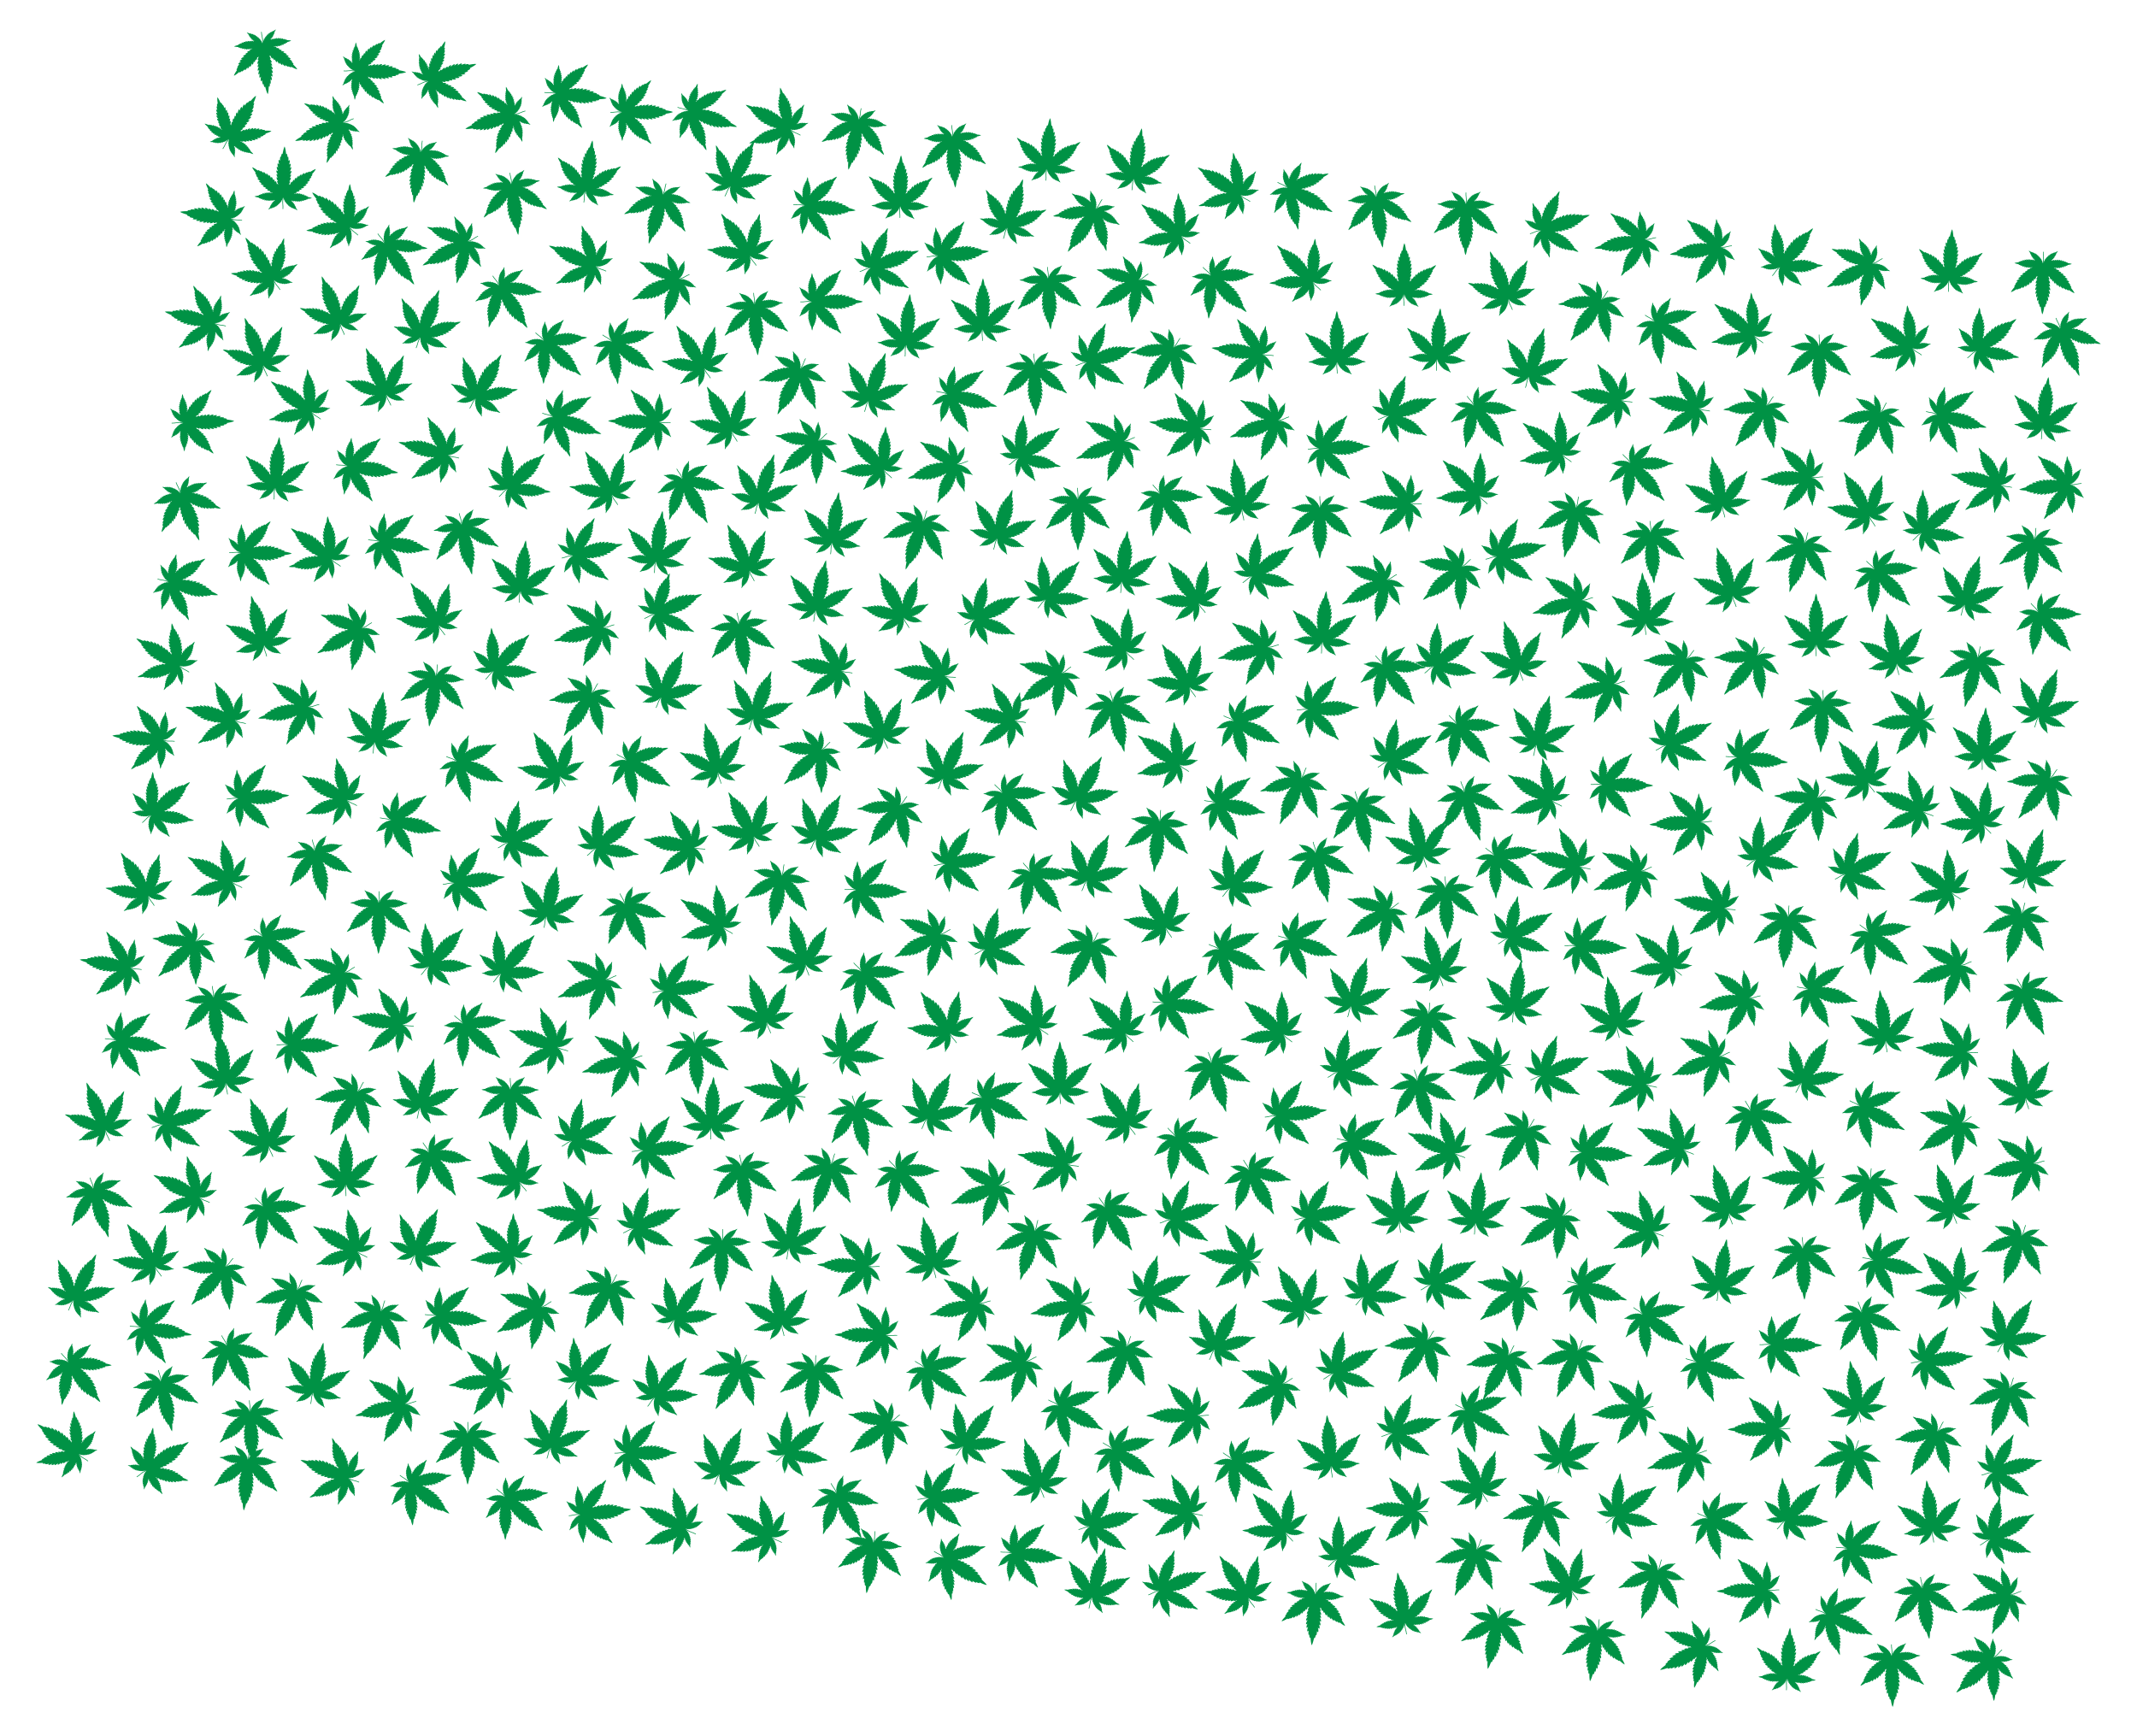 <?xml version="1.0" encoding="utf-8"?>

<!DOCTYPE svg PUBLIC "-//W3C//DTD SVG 1.1//EN" "http://www.w3.org/Graphics/SVG/1.1/DTD/svg11.dtd">
<svg version="1.1" id="Layer_1" xmlns="http://www.w3.org/2000/svg" xmlns:xlink="http://www.w3.org/1999/xlink" x="0px" y="0px"
	 viewBox="0 0 2038.077 1656.132" enable-background="new 0 0 2038.077 1656.132" xml:space="preserve">
<symbol  id="Leaf" viewBox="-30.05 -30 60.1 60">
	<g>
		<path fill="#009245" d="M16.375,4.144C16.795,4.144,16.077,3.847,16.375,4.144C16.375,4.144,16.375,4.144,16.375,4.144z"/>
		<path fill="#009245" d="M26.396,4.245c0.226,0.025,0.452,0.012,0.628,0c0.05-0.226-0.553-1.557-1.595-2.311
			c0.303-0.032,0.456-0.092,0.613-0.141c0.025,0.005,0.051,0.01,0.077,0.015c-0.011-0.01-0.022-0.019-0.033-0.029
			c0.011-0.003,0.021-0.006,0.033-0.009c-0.163-0.452-1.997-2.399-2.436-2.436c0.339-0.062,0.981-0.18,1.193-0.327
			c0.201-0.138-1.695-1.896-3.014-2.072c0.4-0.175,1.476-0.329,1.444-0.49c-0.025-0.163-1.582-1.67-2.825-1.683
			c0.339-0.339,1.017-0.289,1.155-0.565c0.138-0.276-1.859-1.394-3.252-1.569c0.049-0.176,0.843-0.34,1.13-0.465
			c0.289-0.126-0.854-1.444-3.077-1.293c0.163-0.251,0.716-0.515,0.778-0.666c0.126-0.276-1.005-0.828-2.687-1.142
			c0.213-0.277,0.841-0.176,0.791-0.515c-0.05-0.339-1.507-1.118-3.001-1.093c0.076-0.213,0.389-0.402,0.377-0.665
			c-0.011-0.227-1.395-0.518-2.214-0.803c0.013-0.09-0.089-0.201-0.159-0.323c0.048-0.032,0.092-0.06,0.123-0.099
			c0.916,0.511,1.626,0.697,1.685,0.509c0.038-0.113-0.138-0.477-0.1-0.678c1.039,1.039,2.226,0.91,2.116,0.69
			c0.002,0,0.004,0,0.006,0c-0.003-0.001-0.005-0.002-0.008-0.003c-0.097-0.195-0.405-0.602-0.356-0.712
			c0.778,0.527,2.285,0.841,2.336,0.641c0.05-0.201-0.314-0.477-0.339-0.804c0.641,0.54,2.085,0.464,2.173,0.389
			c0.088-0.063-0.389-0.615-0.515-0.879c0.741,0.49,2.474,0.44,2.436,0.277c-0.05-0.163-0.289-0.465-0.464-0.691
			c0.226,0.176,2.009,0,2.298-0.163c-0.075-0.1-0.113-0.214-0.276-0.389c0.854,0.075,1.746-0.327,1.821-0.465
			c-0.002-0.002-0.005-0.005-0.007-0.007c0.007-0.002,0.013-0.003,0.019-0.005c-0.01-0.002-0.019-0.004-0.029-0.005
			c-0.075-0.084-0.181-0.177-0.298-0.258c0.65-0.037,3.661-0.672,4.137-1.036c0.007-0.002,0.013-0.004,0.02-0.006
			c-0.006-0.001-0.012-0.003-0.018-0.004c-0.483-0.351-3.513-0.875-4.176-0.887c0.126-0.088,0.239-0.188,0.314-0.276
			c-0.088-0.126-0.992-0.502-1.846-0.402c0.148-0.17,0.182-0.269,0.243-0.369c0.011-0.007,0.022-0.013,0.033-0.02
			c-0.008,0-0.015,0.001-0.022,0.002c0.003-0.005,0.006-0.01,0.009-0.014c-0.289-0.163-2.085-0.277-2.311-0.088
			c0.063-0.081,0.471-0.619,0.439-0.715c0,0,0.001,0,0.001,0c0,0,0,0-0.001,0c-0.051-0.15-1.713-0.125-2.423,0.377
			c0.125-0.275,0.604-0.867,0.483-0.907c0.003-0.003,0.005-0.006,0.007-0.009c-0.004,0.002-0.008,0.004-0.012,0.006
			c-0.17-0.07-1.55-0.078-2.148,0.471c0.013-0.326,0.377-0.616,0.314-0.816c-0.05-0.201-1.557,0.163-2.31,0.716
			c-0.063-0.1,0.251-0.54,0.339-0.741c0.088-0.189-1.08-0.314-2.097,0.778c-0.037-0.188,0.113-0.577,0.076-0.678
			c-0.063-0.201-0.867,0.05-1.859,0.678c-0.025-0.235,0.329-0.471,0.158-0.609c0.002-0.002,0.004-0.004,0.005-0.006
			c-0.003,0.001-0.006,0.002-0.009,0.003c-0.222-0.148-1.285,0.173-1.975,0.839c-0.037-0.109-0.014-0.258-0.046-0.379
			c0.003-0.003,0.005-0.007,0.008-0.01c-0.003,0.001-0.007,0.003-0.01,0.004c-0.048-0.173-0.131-0.157-0.356-0.065
			c-0.061-0.074-0.281-0.176-0.337-0.278c0.985,0.073,1.57-0.524,1.399-0.599c0.002-0.002,0.005-0.003,0.007-0.004
			c-0.005,0-0.011,0-0.016,0.001c-0.154-0.059-0.475-0.119-0.487-0.202c0.641-0.076,1.557-0.59,1.494-0.716
			c-0.063-0.126-0.377-0.1-0.54-0.264c0.578,0,1.293-0.703,1.306-0.778c0.013-0.075-0.477-0.151-0.666-0.226
			c0.589-0.073,1.507-0.891,1.378-0.965c0.001-0.001,0.003-0.001,0.004-0.002c-0.003,0-0.005,0-0.007,0
			c-0.104-0.057-0.357-0.103-0.533-0.139c0.201-0.013,1.042-0.904,1.118-1.118c-0.006-0.002-0.011-0.003-0.017-0.005
			c0.002-0.003,0.003-0.005,0.005-0.007c-0.111-0.018-0.131-0.05-0.301-0.063c0.477-0.352,0.754-0.955,0.728-1.068
			c-0.075,0-0.176-0.013-0.289,0c0.328-0.316,1.608-2.01,1.683-2.411c-0.402,0.025-2.223,1.13-2.574,1.419
			c0.025-0.1,0.025-0.201,0.037-0.289c-0.1-0.038-0.741,0.176-1.13,0.615c0-0.163-0.025-0.239-0.037-0.327
			c-0.004,0.001-0.008,0.003-0.013,0.004v-0.004c-0.767,0.447-1.196,0.881-1.218,0.992c-0.013-0.188-0.038-0.464-0.088-0.565
			c-0.05-0.1-0.955,0.691-1.093,1.281c-0.063-0.188-0.075-0.691-0.15-0.691c-0.075,0-0.841,0.641-0.904,1.218
			c-0.138-0.176-0.088-0.477-0.201-0.553c-0.113-0.075-0.728,0.791-0.879,1.419c-0.075-0.025-0.113-0.402-0.15-0.54
			c-0.038-0.138-0.703,0.327-0.741,1.344c-0.113-0.088-0.201-0.352-0.264-0.39c-0.126-0.075-0.427,0.414-0.653,1.181
			c-0.102-0.102-0.054-0.668-0.401-0.219c0-0.011-0.001-0.021-0.001-0.033c-0.083,0.174-0.383,0.573-0.44,1.181
			c-0.137-0.079-0.248-0.372-0.413-0.053c0-0.012-0.001-0.023-0.001-0.034c-0.127,0.231-0.252,0.717-0.427,1.017
			c-0.1-0.076-0.063-0.189-0.201-0.189c-0.277,0.013-0.377,1.319-0.414,1.482c-0.116-0.116-0.187-0.313-0.274-0.235
			c-0.001-0.001-0.001-0.003-0.002-0.004c-0.209,0.299-0.172,0.193-0.274,0.658c-0.198,0.615-0.44,1.525-0.662,2.176
			c-0.812-6.689,0.317-6.328,0.07-10.947h-0.59c0.167,2.485-0.414,5.576-0.414,6.706c0,1.085,0.194,2.935,0.321,4.024
			c-0.477-1.246-0.606-2.662-0.823-2.602c-0.004-0.005-0.008-0.01-0.012-0.016c-0.006,0.01-0.011,0.019-0.016,0.028
			c-0.053,0.035-0.077,0.127-0.185,0.236c-0.046-0.198-0.138-1.544-0.449-1.479c-0.001-0.005-0.002-0.011-0.003-0.016
			c-0.002,0.006-0.003,0.012-0.005,0.018c-0.087,0.022-0.069,0.117-0.158,0.183c-0.312-0.513-0.397-1.295-0.661-1.081
			c-0.006-0.012-0.011-0.024-0.017-0.037c-0.001,0.018-0.002,0.036-0.003,0.054c-0.054,0.05-0.101,0.112-0.161,0.135
			c-0.061-0.662-0.496-1.366-0.67-1.316c-0.003-0.005-0.005-0.01-0.008-0.015c0,0.006,0,0.012,0,0.018
			c-0.099,0.038-0.05,0.282-0.163,0.384c-0.264-0.779-0.565-1.269-0.691-1.206c-0.063,0.038-0.163,0.302-0.264,0.39
			c-0.038-1.03-0.691-1.482-0.741-1.344c-0.037,0.138-0.075,0.515-0.15,0.54c-0.151-0.628-0.754-1.495-0.879-1.419
			c-0.125,0.075-0.063,0.389-0.201,0.552c-0.063-0.565-0.829-1.205-0.904-1.218c-0.075,0-0.1,0.49-0.15,0.691
			c-0.135-0.576-1.046-1.408-1.101-1.262c-0.002-0.002-0.003-0.004-0.005-0.006c0.001,0.004,0.001,0.008,0.002,0.013
			c-0.043,0.114-0.066,0.354-0.077,0.54c-0.037-0.201-1.017-0.942-1.231-0.992c-0.001,0.006-0.002,0.012-0.003,0.018
			c-0.003-0.002-0.007-0.003-0.01-0.005c-0.017,0.2-0.025,0.198-0.025,0.314c-0.402-0.44-1.03-0.653-1.13-0.615
			c0,0.075,0.013,0.176,0.037,0.289c-0.351-0.289-2.172-1.394-2.574-1.419c0.001,0.007,0.004,0.015,0.006,0.023
			c-0.014-0.008-0.029-0.016-0.044-0.023c0.03,0.042,0.989,1.708,1.72,2.411c-0.089-0.011-0.188-0.012-0.262-0.003
			c-0.016-0.003-0.034-0.006-0.052-0.009c0.032,0.176,0.299,0.745,0.754,1.08c-0.199,0.015-0.168,0.049-0.339,0.063
			c0.204,0.338,0.955,1.118,1.143,1.13c-0.183,0.037-0.437,0.085-0.543,0.145c-0.011-0.003-0.023-0.005-0.034-0.007
			c0.007,0.006,0.014,0.012,0.021,0.018c-0.046,0.092,0.796,0.863,1.398,0.949c-0.181,0.072-0.639,0.145-0.664,0.217
			c-0.009-0.001-0.017-0.002-0.026-0.003c0.01,0.008,0.019,0.014,0.029,0.021c0.053,0.108,0.743,0.757,1.303,0.77
			c-0.147,0.147-0.449,0.139-0.533,0.256c-0.011-0.002-0.021-0.003-0.032-0.004c0.008,0.006,0.016,0.012,0.024,0.018
			c-0.038,0.134,0.863,0.636,1.495,0.711c-0.024,0.073-0.37,0.147-0.504,0.208c-0.011-0.004-0.021-0.008-0.036-0.008
			c0.006,0.005,0.012,0.011,0.021,0.016c-0.119,0.076,0.407,0.662,1.424,0.587c-0.071,0.107-0.3,0.225-0.345,0.29
			c-0.24-0.101-0.334-0.128-0.385,0.053c-0.003-0.002-0.007-0.003-0.01-0.004c0.003,0.003,0.006,0.006,0.009,0.01
			c-0.032,0.121-0.01,0.27-0.046,0.379c-0.736-0.71-1.828-0.985-1.975-0.838c-0.003-0.001-0.006-0.003-0.009-0.003
			c0.002,0.002,0.004,0.004,0.005,0.006c-0.171,0.139,0.183,0.374,0.158,0.609c-0.992-0.628-1.796-0.879-1.859-0.678
			c-0.038,0.1,0.113,0.49,0.075,0.678c-0.981-1.053-2.102-0.975-2.102-0.798c0,0.08,0.413,0.649,0.343,0.76
			c-0.753-0.552-2.26-0.917-2.31-0.716c-0.063,0.201,0.301,0.49,0.314,0.816c-0.598-0.549-1.978-0.541-2.148-0.471
			c-0.004-0.002-0.008-0.004-0.012-0.006c0.002,0.003,0.004,0.006,0.007,0.009c-0.113,0.057,0.355,0.625,0.483,0.907
			c-0.709-0.501-2.371-0.526-2.423-0.377c-0.001,0,0,0,0,0c-0.032,0.096,0.377,0.636,0.439,0.715
			c-0.221-0.184-1.938-0.081-2.287,0.077c-0.008,0-0.016-0.001-0.024-0.001c0.004,0.002,0.008,0.005,0.011,0.007
			c-0.004,0.002-0.008,0.004-0.011,0.006c0.075,0.113,0.1,0.214,0.264,0.402c-0.854-0.1-1.758,0.276-1.846,0.402
			c0.075,0.088,0.188,0.188,0.314,0.276c-0.663,0.013-3.691,0.535-4.175,0.887c-0.006,0.001-0.012,0.003-0.019,0.004
			c0.007,0.002,0.013,0.004,0.02,0.006c0.475,0.365,3.487,0.999,4.136,1.036c-0.117,0.082-0.223,0.175-0.298,0.258
			c-0.01,0.002-0.019,0.004-0.029,0.005c0.006,0.002,0.013,0.003,0.019,0.005c-0.002,0.003-0.005,0.005-0.006,0.007
			c0.075,0.138,0.967,0.54,1.821,0.465c-0.164,0.177-0.203,0.291-0.277,0.389c0.289,0.163,2.072,0.339,2.298,0.163
			c-0.176,0.226-0.414,0.528-0.465,0.691c-0.037,0.163,1.696,0.214,2.436-0.277c-0.125,0.264-0.603,0.816-0.514,0.879
			c0.088,0.075,1.532,0.15,2.172-0.389c-0.025,0.326-0.389,0.603-0.339,0.804c0.05,0.201,1.557-0.113,2.336-0.641
			c0.049,0.11-0.257,0.514-0.356,0.711c-0.003,0.001-0.005,0.003-0.009,0.005c0.002,0,0.004,0,0.006,0
			c-0.107,0.215,1.07,0.355,2.116-0.691c0.034,0.182-0.106,0.496-0.106,0.638c0,0.373,1.276-0.239,1.675-0.461
			c0.032,0.042,0.079,0.071,0.129,0.105c-0.071,0.119-0.168,0.229-0.149,0.316c-0.817,0.286-2.217,0.58-2.228,0.808
			c-0.013,0.264,0.289,0.452,0.377,0.665c-1.494-0.012-2.951,0.754-3.001,1.093c-0.05,0.339,0.577,0.238,0.791,0.515
			c-1.695,0.314-2.825,0.866-2.7,1.142c0.063,0.151,0.628,0.414,0.779,0.666c-2.223-0.151-3.365,1.168-3.077,1.293
			c0.289,0.126,1.08,0.289,1.13,0.465c-1.381,0.176-3.391,1.293-3.252,1.569c0.126,0.264,0.816,0.226,1.155,0.565
			c-1.243,0.012-2.801,1.519-2.826,1.683c-0.037,0.163,1.042,0.314,1.444,0.49c-1.306,0.176-3.215,1.934-3.014,2.072
			c0.201,0.138,0.778,0.251,1.193,0.327c-0.44,0.025-2.286,1.971-2.436,2.436c0.188,0.037,0.339,0.126,0.691,0.163
			c-1.042,0.754-1.645,2.085-1.595,2.31c0.01,0.001,0.021,0.002,0.032,0.003c-0.002,0.003-0.005,0.007-0.006,0.01
			c0.005-0.003,0.01-0.006,0.016-0.01c0.169,0.011,0.378,0.021,0.587-0.003c-0.716,0.691-3.504,4.383-3.654,5.237
			c0.008,0,0.018-0.002,0.027-0.003c-0.001,0.001-0.001,0.002-0.002,0.003c0.002-0.001,0.004-0.002,0.005-0.003
			c0.936-0.112,4.813-2.453,5.558-3.086c-0.05,0.214-0.063,0.44-0.076,0.615c0.226,0.076,1.608-0.389,2.474-1.344
			c0,0.364,0.075,0.515,0.1,0.704c0.008-0.002,0.018-0.004,0.027-0.007c0,0.003-0.001,0.005-0.002,0.007
			c0.003-0.003,0.006-0.006,0.009-0.009c0.536-0.163,2.579-1.733,2.653-2.151c0.037,0.414,0.088,1.005,0.201,1.218
			c0.113,0.214,2.059-1.494,2.373-2.788c0.13,0.441,0.163,1.548,0.351,1.491c0,0.001,0,0.002,0,0.003
			c0-0.001,0.001-0.003,0.001-0.004c0.232-0.068,1.822-1.416,1.958-2.634c0.301,0.377,0.201,1.055,0.452,1.218
			c0.251,0.163,1.582-1.708,1.896-3.076c0.163,0.063,0.238,0.866,0.339,1.168c0.1,0.301,1.532-0.703,1.608-2.926
			c0.238,0.176,0.427,0.754,0.578,0.841C-9.255-1.118-8.589-2.172-8.1-3.83c0.25,0.237,0.095,0.895,0.44,0.826v0.003l0.001-0.003
			c0.349-0.059,1.244-1.411,1.38-2.873c0.201,0.113,0.352,0.44,0.615,0.452c0.1,0.005,0.24-0.252,0.398-0.608
			c0.084-0.023,0.178-0.043,0.293-0.02C-5.224-5.199-6.379-3.29-6.166-3.064c0.214,0.226,0.628,0.088,0.879,0.189
			c-1.193,1.293-1.67,3.177-1.419,3.491c0.251,0.314,0.653-0.327,1.068-0.289c-1.068,1.733-1.469,3.152-1.13,3.265
			c0.188,0.05,0.841-0.226,1.193-0.163c-1.842,1.781-1.682,3.892-1.258,3.688c0,0.01,0.001,0.019,0.003,0.029
			c0.005-0.014,0.011-0.026,0.018-0.039c0.361-0.181,1.06-0.697,1.238-0.601c-0.919,1.312-1.578,4.009-1.167,4.087
			c0,0.002-0.001,0.005-0.001,0.007c0.001-0.002,0.003-0.004,0.005-0.006c0.35,0.059,0.84-0.535,1.389-0.572
			c-0.979,1.105-0.879,3.642-0.754,3.805c0.126,0.163,1.093-0.653,1.57-0.879c-0.873,1.272-0.874,4.358-0.539,4.262
			c0,0.003,0,0.005-0.001,0.007c0.002-0.003,0.004-0.005,0.005-0.008c0.296-0.084,0.824-0.491,1.2-0.783
			c-0.314,0.414-0.063,3.554,0.226,4.056c0.004-0.003,0.009-0.005,0.013-0.008c0,0.003,0,0.005,0,0.008
			c0.003-0.005,0.005-0.009,0.008-0.013c0.182-0.117,0.367-0.186,0.67-0.464c-0.163,1.507,0.528,3.076,0.766,3.215l0.007-0.007
			c0.002,0.006,0.004,0.013,0.006,0.019c0.003-0.012,0.006-0.022,0.009-0.034c0.136-0.136,0.313-0.316,0.468-0.531
			C-1.67,23.834-0.628,29.171,0,29.987c0.003-0.003,0.005-0.007,0.007-0.01C0.009,29.985,0.011,29.992,0.012,30
			c0.004-0.016,0.007-0.03,0.011-0.045c0.63-0.914,1.635-6.135,1.672-7.288c0.163,0.226,0.351,0.414,0.49,0.552
			c0.226-0.138,0.929-1.708,0.766-3.215c0.307,0.282,0.494,0.349,0.679,0.469c0.004,0.007,0.008,0.013,0.012,0.021
			c0-0.004,0-0.008,0-0.013c0,0,0,0,0,0c0.289-0.502,0.54-3.642,0.226-4.056c0.397,0.297,0.927,0.716,1.219,0.788
			c0.004,0.005,0.008,0.01,0.012,0.016c0-0.005-0.002-0.009-0.003-0.013c0.28,0.14,0.335-2.948-0.562-4.269
			c0.456,0.21,1.41,1.013,1.562,0.886c0.003,0.002,0.005,0.004,0.008,0.005C6.102,13.835,6.1,13.833,6.099,13.83
			c0.137-0.183,0.223-2.712-0.749-3.809c0.552,0.024,1.045,0.625,1.395,0.57c0.004,0.003,0.008,0.005,0.011,0.008
			c-0.002-0.003-0.003-0.006-0.005-0.009c0.391-0.084-0.255-2.758-1.176-4.085c0.182-0.097,0.908,0.431,1.261,0.612
			c0.006,0.01,0.013,0.018,0.019,0.029c0-0.007-0.002-0.013-0.003-0.02C7.24,7.286,7.426,5.218,5.576,3.428
			c0.328-0.061,0.961,0.207,1.173,0.168l0.008,0.008C6.755,3.601,6.754,3.598,6.753,3.595c0.389-0.097-0.107-1.62-1.115-3.269
			C6.04,0.301,6.455,0.929,6.706,0.615C6.957,0.301,6.48-1.582,5.287-2.875c0.19-0.067,0.467-0.011,0.688-0.078
			c0.001,0.001,0.002,0.002,0.003,0.003c0-0.001-0.001-0.002-0.001-0.003c0.07-0.021,0.135-0.055,0.19-0.11
			C6.392-3.29,5.224-5.199,4.973-6.053c0.124-0.025,0.224,0.001,0.314,0.026c0,0,0.126,0.288,0.126,0.288
			c0.025,0.037,0.038,0.063,0.063,0.1c0-0.003,0-0.005,0-0.008c0.3,0.516,0.547-0.108,0.817-0.243
			c0.131,1.549,1.02,2.582,1.042,2.624v-0.01c0.676,0.773,0.539-0.34,0.779-0.567c0.513,1.751,1.198,2.765,1.428,2.568
			C9.542-1.272,9.543-1.27,9.544-1.268v-0.009c0.149-0.111,0.333-0.65,0.565-0.833c0.075,2.225,1.517,3.243,1.61,2.917
			c0.003,0.003,0.006,0.007,0.01,0.009c-0.003-0.005-0.005-0.011-0.007-0.016c0.098-0.313,0.173-1.09,0.334-1.151
			c0.314,1.369,1.632,3.24,1.896,3.076c0.264-0.163,0.151-0.841,0.452-1.218c0.138,1.242,1.794,2.625,1.971,2.637
			c0.176,0.012,0.214-1.068,0.339-1.495c0.314,1.293,2.235,2.989,2.361,2.775c0,0,0-0.001,0-0.001
			c0.004,0.005,0.008,0.009,0.012,0.014c-0.002-0.009-0.004-0.018-0.005-0.026c0.12-0.224,0.157-0.798,0.194-1.204
			c0.088,0.427,2.21,2.047,2.687,2.16c0.005,0.005,0.008,0.008,0.012,0.013c-0.003-0.011-0.005-0.021-0.008-0.031
			c0.038-0.18,0.097-0.332,0.097-0.685c0.847,0.932,2.184,1.385,2.455,1.347c0.006,0.003,0.012,0.006,0.018,0.009
			c-0.003-0.003-0.005-0.007-0.008-0.011c0.003,0,0.006-0.001,0.008-0.002c-0.013-0.163-0.025-0.389-0.075-0.615
			c0.745,0.633,4.634,2.974,5.558,3.086c0.01,0.005,0.02,0.011,0.03,0.016c-0.003-0.005-0.006-0.009-0.009-0.013
			c0.003,0,0.006,0.001,0.009,0.001C29.899,8.615,27.111,4.923,26.396,4.245z"/>
	</g>
</symbol>
<g>
	
		<use xlink:href="#Leaf"  width="60.1" height="60" x="-30.05" y="-30" transform="matrix(0.209 -0.989 -0.989 -0.209 1601.965 386.025)" overflow="visible"/>
	
		<use xlink:href="#Leaf"  width="60.1" height="60" x="-30.05" y="-30" transform="matrix(0.448 -0.906 -0.906 -0.448 637.279 1450.216)" overflow="visible"/>
	
		<use xlink:href="#Leaf"  width="60.1" height="60" x="-30.05" y="-30" transform="matrix(-0.803 -0.614 -0.614 0.803 1673.482 401.548)" overflow="visible"/>
	
		<use xlink:href="#Leaf"  width="60.1" height="60" x="-30.05" y="-30" transform="matrix(-0.793 -0.626 -0.626 0.793 1943.742 756.898)" overflow="visible"/>
	
		<use xlink:href="#Leaf"  width="60.1" height="60" x="-30.05" y="-30" transform="matrix(-0.921 -0.416 -0.416 0.921 1497.234 1305.073)" overflow="visible"/>
	
		<use xlink:href="#Leaf"  width="60.1" height="60" x="-30.05" y="-30" transform="matrix(0.827 -0.581 -0.581 -0.827 895.418 970.744)" overflow="visible"/>
	
		<use xlink:href="#Leaf"  width="60.1" height="60" x="-30.05" y="-30" transform="matrix(0.654 0.771 0.771 -0.654 158.054 765.546)" overflow="visible"/>
	
		<use xlink:href="#Leaf"  width="60.1" height="60" x="-30.05" y="-30" transform="matrix(1.011 0.007 0.007 -1.011 1339.168 262.254)" overflow="visible"/>
	
		<use xlink:href="#Leaf"  width="60.1" height="60" x="-30.05" y="-30" transform="matrix(0.086 -1.007 -1.007 -0.086 1857.165 1001.588)" overflow="visible"/>
	
		<use xlink:href="#Leaf"  width="60.1" height="60" x="-30.05" y="-30" transform="matrix(-0.984 0.231 0.231 0.984 1065.398 687.741)" overflow="visible"/>
	
		<use xlink:href="#Leaf"  width="60.1" height="60" x="-30.05" y="-30" transform="matrix(-0.97 -0.285 -0.285 0.97 981.609 1191.895)" overflow="visible"/>
	
		<use xlink:href="#Leaf"  width="60.1" height="60" x="-30.05" y="-30" transform="matrix(0.913 -0.433 -0.433 -0.913 706.743 527.719)" overflow="visible"/>
	
		<use xlink:href="#Leaf"  width="60.1" height="60" x="-30.05" y="-30" transform="matrix(0.223 0.986 0.986 -0.223 564.424 525.752)" overflow="visible"/>
	
		<use xlink:href="#Leaf"  width="60.1" height="60" x="-30.05" y="-30" transform="matrix(0.936 -0.38 -0.38 -0.936 835.537 686.63)" overflow="visible"/>
	
		<use xlink:href="#Leaf"  width="60.1" height="60" x="-30.05" y="-30" transform="matrix(-1.002 -0.129 -0.129 1.002 1937.991 532.787)" overflow="visible"/>
	
		<use xlink:href="#Leaf"  width="60.1" height="60" x="-30.05" y="-30" transform="matrix(0.504 -0.876 -0.876 -0.504 324.762 1184.617)" overflow="visible"/>
	
		<use xlink:href="#Leaf"  width="60.1" height="60" x="-30.05" y="-30" transform="matrix(-0.964 0.303 0.303 0.964 1780.956 1269.412)" overflow="visible"/>
	
		<use xlink:href="#Leaf"  width="60.1" height="60" x="-30.05" y="-30" transform="matrix(0.644 0.778 0.778 -0.644 762.688 1375.42)" overflow="visible"/>
	
		<use xlink:href="#Leaf"  width="60.1" height="60" x="-30.05" y="-30" transform="matrix(0.152 -0.999 -0.999 -0.152 1173.292 1199.585)" overflow="visible"/>
	
		<use xlink:href="#Leaf"  width="60.1" height="60" x="-30.05" y="-30" transform="matrix(0.255 -0.978 -0.978 -0.255 1488.515 821.681)" overflow="visible"/>
	
		<use xlink:href="#Leaf"  width="60.1" height="60" x="-30.05" y="-30" transform="matrix(-1.011 -0.003 -0.003 1.011 486.566 1057.597)" overflow="visible"/>
	
		<use xlink:href="#Leaf"  width="60.1" height="60" x="-30.05" y="-30" transform="matrix(0.596 -0.816 -0.816 -0.596 60.205 1376.248)" overflow="visible"/>
	
		<use xlink:href="#Leaf"  width="60.1" height="60" x="-30.05" y="-30" transform="matrix(1.011 0.01 0.01 -1.011 937.181 295.714)" overflow="visible"/>
	
		<use xlink:href="#Leaf"  width="60.1" height="60" x="-30.05" y="-30" transform="matrix(-0.681 -0.747 -0.747 0.681 769.998 727.602)" overflow="visible"/>
	
		<use xlink:href="#Leaf"  width="60.1" height="60" x="-30.05" y="-30" transform="matrix(0.038 -1.01 -1.01 -0.038 1326.524 479.548)" overflow="visible"/>
	
		<use xlink:href="#Leaf"  width="60.1" height="60" x="-30.05" y="-30" transform="matrix(0.992 -0.191 -0.191 -0.992 1538.703 960.981)" overflow="visible"/>
	
		<use xlink:href="#Leaf"  width="60.1" height="60" x="-30.05" y="-30" transform="matrix(0.089 1.007 1.007 -0.089 631.809 1095.617)" overflow="visible"/>
	
		<use xlink:href="#Leaf"  width="60.1" height="60" x="-30.05" y="-30" transform="matrix(-1.008 -0.073 -0.073 1.008 1253.203 1539.001)" overflow="visible"/>
	
		<use xlink:href="#Leaf"  width="60.1" height="60" x="-30.05" y="-30" transform="matrix(-0.957 -0.325 -0.325 0.957 1575.171 1515.317)" overflow="visible"/>
	
		<use xlink:href="#Leaf"  width="60.1" height="60" x="-30.05" y="-30" transform="matrix(0.47 0.895 0.895 -0.47 1381.003 1216.629)" overflow="visible"/>
	
		<use xlink:href="#Leaf"  width="60.1" height="60" x="-30.05" y="-30" transform="matrix(-0.95 -0.345 -0.345 0.95 357.031 1268.053)" overflow="visible"/>
	
		<use xlink:href="#Leaf"  width="60.1" height="60" x="-30.05" y="-30" transform="matrix(-0.255 -0.978 -0.978 0.255 1490.778 577.4)" overflow="visible"/>
	
		<use xlink:href="#Leaf"  width="60.1" height="60" x="-30.05" y="-30" transform="matrix(-0.202 0.99 0.99 0.202 1177.25 769.303)" overflow="visible"/>
	
		<use xlink:href="#Leaf"  width="60.1" height="60" x="-30.05" y="-30" transform="matrix(-0.99 0.205 0.205 0.99 443.998 518.365)" overflow="visible"/>
	
		<use xlink:href="#Leaf"  width="60.1" height="60" x="-30.05" y="-30" transform="matrix(0.957 0.324 0.324 -0.957 530.985 1363.235)" overflow="visible"/>
	
		<use xlink:href="#Leaf"  width="60.1" height="60" x="-30.05" y="-30" transform="matrix(0.197 -0.991 -0.991 -0.197 1000.017 1106.829)" overflow="visible"/>
	
		<use xlink:href="#Leaf"  width="60.1" height="60" x="-30.05" y="-30" transform="matrix(-1.009 0.051 0.051 1.009 239.351 1364.899)" overflow="visible"/>
	
		<use xlink:href="#Leaf"  width="60.1" height="60" x="-30.05" y="-30" transform="matrix(-0.358 -0.945 -0.945 0.358 309.796 123.627)" overflow="visible"/>
	
		<use xlink:href="#Leaf"  width="60.1" height="60" x="-30.05" y="-30" transform="matrix(-1.008 0.065 0.065 1.008 1575.535 526.209)" overflow="visible"/>
	
		<use xlink:href="#Leaf"  width="60.1" height="60" x="-30.05" y="-30" transform="matrix(-0.772 0.652 0.652 0.772 866.958 1129.17)" overflow="visible"/>
	
		<use xlink:href="#Leaf"  width="60.1" height="60" x="-30.05" y="-30" transform="matrix(-0.13 1.002 1.002 0.13 1128.395 959.279)" overflow="visible"/>
	
		<use xlink:href="#Leaf"  width="60.1" height="60" x="-30.05" y="-30" transform="matrix(-1.011 0.001 0.001 1.011 1734.986 348.544)" overflow="visible"/>
	
		<use xlink:href="#Leaf"  width="60.1" height="60" x="-30.05" y="-30" transform="matrix(0.003 1.011 1.011 -0.003 792.674 287.803)" overflow="visible"/>
	
		<use xlink:href="#Leaf"  width="60.1" height="60" x="-30.05" y="-30" transform="matrix(1.001 0.14 0.14 -1.001 560.84 163.98)" overflow="visible"/>
	
		<use xlink:href="#Leaf"  width="60.1" height="60" x="-30.05" y="-30" transform="matrix(-1.008 0.067 0.067 1.008 720.717 308.676)" overflow="visible"/>
	
		<use xlink:href="#Leaf"  width="60.1" height="60" x="-30.05" y="-30" transform="matrix(-0.107 1.005 1.005 0.107 434.48 1256.872)" overflow="visible"/>
	
		<use xlink:href="#Leaf"  width="60.1" height="60" x="-30.05" y="-30" transform="matrix(-0.097 1.006 1.006 0.097 1675.049 724.257)" overflow="visible"/>
	
		<use xlink:href="#Leaf"  width="60.1" height="60" x="-30.05" y="-30" transform="matrix(0.905 0.449 0.449 -0.905 78.222 1223.506)" overflow="visible"/>
	
		<use xlink:href="#Leaf"  width="60.1" height="60" x="-30.05" y="-30" transform="matrix(0.864 -0.524 -0.524 -0.864 1102.166 869.129)" overflow="visible"/>
	
		<use xlink:href="#Leaf"  width="60.1" height="60" x="-30.05" y="-30" transform="matrix(1.011 -0.007 -0.007 -1.011 1011.02 1023.512)" overflow="visible"/>
	
		<use xlink:href="#Leaf"  width="60.1" height="60" x="-30.05" y="-30" transform="matrix(0.707 -0.722 -0.722 -0.707 1397.573 460.199)" overflow="visible"/>
	
		<use xlink:href="#Leaf"  width="60.1" height="60" x="-30.05" y="-30" transform="matrix(-1.005 0.104 0.104 1.005 205.536 969.692)" overflow="visible"/>
	
		<use xlink:href="#Leaf"  width="60.1" height="60" x="-30.05" y="-30" transform="matrix(0.444 -0.908 -0.908 -0.444 173.555 1134.117)" overflow="visible"/>
	
		<use xlink:href="#Leaf"  width="60.1" height="60" x="-30.05" y="-30" transform="matrix(0.681 -0.746 -0.746 -0.681 1582.189 910.632)" overflow="visible"/>
	
		<use xlink:href="#Leaf"  width="60.1" height="60" x="-30.05" y="-30" transform="matrix(0.989 0.21 0.21 -0.989 756.335 1172.363)" overflow="visible"/>
	
		<use xlink:href="#Leaf"  width="60.1" height="60" x="-30.05" y="-30" transform="matrix(0.257 -0.977 -0.977 -0.257 409.38 429.489)" overflow="visible"/>
	
		<use xlink:href="#Leaf"  width="60.1" height="60" x="-30.05" y="-30" transform="matrix(0.943 -0.364 -0.364 -0.943 244.318 331.471)" overflow="visible"/>
	
		<use xlink:href="#Leaf"  width="60.1" height="60" x="-30.05" y="-30" transform="matrix(-0.429 0.915 0.915 0.429 1179.494 913.135)" overflow="visible"/>
	
		<use xlink:href="#Leaf"  width="60.1" height="60" x="-30.05" y="-30" transform="matrix(0.94 0.371 0.371 -0.94 1951.045 666.379)" overflow="visible"/>
	
		<use xlink:href="#Leaf"  width="60.1" height="60" x="-30.05" y="-30" transform="matrix(0.719 -0.71 -0.71 -0.719 1060.147 972.82)" overflow="visible"/>
	
		<use xlink:href="#Leaf"  width="60.1" height="60" x="-30.05" y="-30" transform="matrix(0.959 -0.319 -0.319 -0.959 986.374 1400.608)" overflow="visible"/>
	
		<use xlink:href="#Leaf"  width="60.1" height="60" x="-30.05" y="-30" transform="matrix(0.94 -0.372 -0.372 -0.94 93.665 1060.707)" overflow="visible"/>
	
		<use xlink:href="#Leaf"  width="60.1" height="60" x="-30.05" y="-30" transform="matrix(0.91 0.439 0.439 -0.91 694.07 1389.366)" overflow="visible"/>
	
		<use xlink:href="#Leaf"  width="60.1" height="60" x="-30.05" y="-30" transform="matrix(0.96 0.316 0.316 -0.96 966.116 199.723)" overflow="visible"/>
	
		<use xlink:href="#Leaf"  width="60.1" height="60" x="-30.05" y="-30" transform="matrix(-1.011 -0.002 -0.002 1.011 1258.722 502.646)" overflow="visible"/>
	
		<use xlink:href="#Leaf"  width="60.1" height="60" x="-30.05" y="-30" transform="matrix(0.174 -0.996 -0.996 -0.174 1626.204 862.952)" overflow="visible"/>
	
		<use xlink:href="#Leaf"  width="60.1" height="60" x="-30.05" y="-30" transform="matrix(-0.232 -0.984 -0.984 0.232 368.326 1343.379)" overflow="visible"/>
	
		<use xlink:href="#Leaf"  width="60.1" height="60" x="-30.05" y="-30" transform="matrix(-0.26 0.977 0.977 0.26 1303.351 1093.448)" overflow="visible"/>
	
		<use xlink:href="#Leaf"  width="60.1" height="60" x="-30.05" y="-30" transform="matrix(0.632 -0.788 -0.788 -0.632 1475.771 422.269)" overflow="visible"/>
	
		<use xlink:href="#Leaf"  width="60.1" height="60" x="-30.05" y="-30" transform="matrix(-0.707 -0.722 -0.722 0.707 1719.996 773.977)" overflow="visible"/>
	
		<use xlink:href="#Leaf"  width="60.1" height="60" x="-30.05" y="-30" transform="matrix(-0.777 0.646 0.646 0.777 1955.728 597.942)" overflow="visible"/>
	
		<use xlink:href="#Leaf"  width="60.1" height="60" x="-30.05" y="-30" transform="matrix(0.977 -0.26 -0.26 -0.977 680.091 718.95)" overflow="visible"/>
	
		<use xlink:href="#Leaf"  width="60.1" height="60" x="-30.05" y="-30" transform="matrix(0.976 0.263 0.263 -0.976 1470.109 692.524)" overflow="visible"/>
	
		<use xlink:href="#Leaf"  width="60.1" height="60" x="-30.05" y="-30" transform="matrix(-0.883 0.492 0.492 0.883 1200.236 1131.936)" overflow="visible"/>
	
		<use xlink:href="#Leaf"  width="60.1" height="60" x="-30.05" y="-30" transform="matrix(-0.006 -1.011 -1.011 0.006 1123.525 1350.045)" overflow="visible"/>
	
		<use xlink:href="#Leaf"  width="60.1" height="60" x="-30.05" y="-30" transform="matrix(-0.83 -0.577 -0.577 0.83 1350.711 1293.371)" overflow="visible"/>
	
		<use xlink:href="#Leaf"  width="60.1" height="60" x="-30.05" y="-30" transform="matrix(-1.001 0.141 0.141 1.001 1835.766 1533.188)" overflow="visible"/>
	
		<use xlink:href="#Leaf"  width="60.1" height="60" x="-30.05" y="-30" transform="matrix(0.162 -0.998 -0.998 -0.162 106.038 920.088)" overflow="visible"/>
	
		<use xlink:href="#Leaf"  width="60.1" height="60" x="-30.05" y="-30" transform="matrix(0.696 0.733 0.733 -0.696 815.66 994.167)" overflow="visible"/>
	
		<use xlink:href="#Leaf"  width="60.1" height="60" x="-30.05" y="-30" transform="matrix(0.428 -0.916 -0.916 -0.428 1588.695 1088.572)" overflow="visible"/>
	
		<use xlink:href="#Leaf"  width="60.1" height="60" x="-30.05" y="-30" transform="matrix(-0.308 0.963 0.963 0.308 1522.823 1230.816)" overflow="visible"/>
	
		<use xlink:href="#Leaf"  width="60.1" height="60" x="-30.05" y="-30" transform="matrix(0.787 0.634 0.634 -0.787 636.044 1318.478)" overflow="visible"/>
	
		<use xlink:href="#Leaf"  width="60.1" height="60" x="-30.05" y="-30" transform="matrix(-0.99 -0.204 -0.204 0.99 741.892 853.277)" overflow="visible"/>
	
		<use xlink:href="#Leaf"  width="60.1" height="60" x="-30.05" y="-30" transform="matrix(-0.982 0.239 0.239 0.982 1259.342 831.528)" overflow="visible"/>
	
		<use xlink:href="#Leaf"  width="60.1" height="60" x="-30.05" y="-30" transform="matrix(0.844 0.556 0.556 -0.844 1921.244 1264.997)" overflow="visible"/>
	
		<use xlink:href="#Leaf"  width="60.1" height="60" x="-30.05" y="-30" transform="matrix(-0.86 0.531 0.531 0.86 418.832 1114.733)" overflow="visible"/>
	
		<use xlink:href="#Leaf"  width="60.1" height="60" x="-30.05" y="-30" transform="matrix(-0.129 1.002 1.002 0.129 349.724 446.975)" overflow="visible"/>
	
		<use xlink:href="#Leaf"  width="60.1" height="60" x="-30.05" y="-30" transform="matrix(-0.901 0.457 0.457 0.901 1677.799 1076.098)" overflow="visible"/>
	
		<use xlink:href="#Leaf"  width="60.1" height="60" x="-30.05" y="-30" transform="matrix(0.492 0.883 0.883 -0.492 1291.906 1013.282)" overflow="visible"/>
	
		<use xlink:href="#Leaf"  width="60.1" height="60" x="-30.05" y="-30" transform="matrix(-0.788 0.633 0.633 0.788 1330.216 648.205)" overflow="visible"/>
	
		<use xlink:href="#Leaf"  width="60.1" height="60" x="-30.05" y="-30" transform="matrix(-0.985 0.228 0.228 0.985 1299.12 783.536)" overflow="visible"/>
	
		<use xlink:href="#Leaf"  width="60.1" height="60" x="-30.05" y="-30" transform="matrix(-0.171 -0.996 -0.996 0.171 1550.42 231.682)" overflow="visible"/>
	
		<use xlink:href="#Leaf"  width="60.1" height="60" x="-30.05" y="-30" transform="matrix(-0.797 0.621 0.621 0.797 1117.512 485.437)" overflow="visible"/>
	
		<use xlink:href="#Leaf"  width="60.1" height="60" x="-30.05" y="-30" transform="matrix(-1.002 -0.134 -0.134 1.002 413.317 662.924)" overflow="visible"/>
	
		<use xlink:href="#Leaf"  width="60.1" height="60" x="-30.05" y="-30" transform="matrix(-0.971 -0.28 -0.28 0.971 627.119 203.383)" overflow="visible"/>
	
		<use xlink:href="#Leaf"  width="60.1" height="60" x="-30.05" y="-30" transform="matrix(1.009 0.059 0.059 -1.009 1705.409 1582.716)" overflow="visible"/>
	
		<use xlink:href="#Leaf"  width="60.1" height="60" x="-30.05" y="-30" transform="matrix(0.396 -0.93 -0.93 -0.396 1816.846 766.776)" overflow="visible"/>
	
		<use xlink:href="#Leaf"  width="60.1" height="60" x="-30.05" y="-30" transform="matrix(0.092 1.006 1.006 -0.092 912.969 242.394)" overflow="visible"/>
	
		<use xlink:href="#Leaf"  width="60.1" height="60" x="-30.05" y="-30" transform="matrix(0.143 1 1 -0.143 919.735 821.318)" overflow="visible"/>
	
		<use xlink:href="#Leaf"  width="60.1" height="60" x="-30.05" y="-30" transform="matrix(-1 0.149 0.149 1 707.457 613.682)" overflow="visible"/>
	
		<use xlink:href="#Leaf"  width="60.1" height="60" x="-30.05" y="-30" transform="matrix(-0.91 0.439 0.439 0.91 1936.46 959.98)" overflow="visible"/>
	
		<use xlink:href="#Leaf"  width="60.1" height="60" x="-30.05" y="-30" transform="matrix(0.879 -0.498 -0.498 -0.879 709.639 781.912)" overflow="visible"/>
	
		<use xlink:href="#Leaf"  width="60.1" height="60" x="-30.05" y="-30" transform="matrix(-1.011 0.005 0.005 1.011 1027.891 494.72)" overflow="visible"/>
	
		<use xlink:href="#Leaf"  width="60.1" height="60" x="-30.05" y="-30" transform="matrix(0.254 -0.978 -0.978 -0.254 1118.601 1438.142)" overflow="visible"/>
	
		<use xlink:href="#Leaf"  width="60.1" height="60" x="-30.05" y="-30" transform="matrix(-0.614 0.802 0.802 0.614 1189.775 1403.391)" overflow="visible"/>
	
		<use xlink:href="#Leaf"  width="60.1" height="60" x="-30.05" y="-30" transform="matrix(-0.99 -0.206 -0.206 0.99 815.33 132.127)" overflow="visible"/>
	
		<use xlink:href="#Leaf"  width="60.1" height="60" x="-30.05" y="-30" transform="matrix(-0.551 -0.847 -0.847 0.551 1855.625 1080.954)" overflow="visible"/>
	
		<use xlink:href="#Leaf"  width="60.1" height="60" x="-30.05" y="-30" transform="matrix(1.004 -0.118 -0.118 -1.004 1796.286 974.377)" overflow="visible"/>
	
		<use xlink:href="#Leaf"  width="60.1" height="60" x="-30.05" y="-30" transform="matrix(0.963 -0.306 -0.306 -0.963 1643.234 1139.645)" overflow="visible"/>
	
		<use xlink:href="#Leaf"  width="60.1" height="60" x="-30.05" y="-30" transform="matrix(-0.77 -0.654 -0.654 0.77 1663.899 639.487)" overflow="visible"/>
	
		<use xlink:href="#Leaf"  width="60.1" height="60" x="-30.05" y="-30" transform="matrix(0.335 0.954 0.954 -0.335 847.668 249.3)" overflow="visible"/>
	
		<use xlink:href="#Leaf"  width="60.1" height="60" x="-30.05" y="-30" transform="matrix(-1.01 0.018 0.018 1.01 1804.477 1597.752)" overflow="visible"/>
	
		<use xlink:href="#Leaf"  width="60.1" height="60" x="-30.05" y="-30" transform="matrix(-0.04 1.01 1.01 0.04 1521.486 902.991)" overflow="visible"/>
	
		<use xlink:href="#Leaf"  width="60.1" height="60" x="-30.05" y="-30" transform="matrix(-0.609 -0.806 -0.806 0.609 834.687 1367.141)" overflow="visible"/>
	
		<use xlink:href="#Leaf"  width="60.1" height="60" x="-30.05" y="-30" transform="matrix(-0.35 -0.948 -0.948 0.35 560.235 940.722)" overflow="visible"/>
	
		<use xlink:href="#Leaf"  width="60.1" height="60" x="-30.05" y="-30" transform="matrix(-0.987 0.218 0.218 0.987 157.518 1335.559)" overflow="visible"/>
	
		<use xlink:href="#Leaf"  width="60.1" height="60" x="-30.05" y="-30" transform="matrix(-0.02 1.01 1.01 0.02 357.085 68.189)" overflow="visible"/>
	
		<use xlink:href="#Leaf"  width="60.1" height="60" x="-30.05" y="-30" transform="matrix(0.927 -0.403 -0.403 -0.927 361.04 359.743)" overflow="visible"/>
	
		<use xlink:href="#Leaf"  width="60.1" height="60" x="-30.05" y="-30" transform="matrix(-0.139 -1.001 -1.001 0.139 1622.591 238.467)" overflow="visible"/>
	
		<use xlink:href="#Leaf"  width="60.1" height="60" x="-30.05" y="-30" transform="matrix(0.964 0.304 0.304 -0.964 956.377 496.027)" overflow="visible"/>
	
		<use xlink:href="#Leaf"  width="60.1" height="60" x="-30.05" y="-30" transform="matrix(0.891 0.476 0.476 -0.891 705.062 161.317)" overflow="visible"/>
	
		<use xlink:href="#Leaf"  width="60.1" height="60" x="-30.05" y="-30" transform="matrix(-0.215 0.987 0.987 0.215 391.11 786.218)" overflow="visible"/>
	
		<use xlink:href="#Leaf"  width="60.1" height="60" x="-30.05" y="-30" transform="matrix(1.002 0.133 0.133 -1.002 795.952 499.413)" overflow="visible"/>
	
		<use xlink:href="#Leaf"  width="60.1" height="60" x="-30.05" y="-30" transform="matrix(1.011 -0.001 -0.001 -1.011 1732.019 596.423)" overflow="visible"/>
	
		<use xlink:href="#Leaf"  width="60.1" height="60" x="-30.05" y="-30" transform="matrix(0.736 0.692 0.692 -0.736 562.461 1303.42)" overflow="visible"/>
	
		<use xlink:href="#Leaf"  width="60.1" height="60" x="-30.05" y="-30" transform="matrix(-1.01 0.048 0.048 1.01 1000.476 284.049)" overflow="visible"/>
	
		<use xlink:href="#Leaf"  width="60.1" height="60" x="-30.05" y="-30" transform="matrix(0.974 -0.269 -0.269 -0.974 1352.742 798.993)" overflow="visible"/>
	
		<use xlink:href="#Leaf"  width="60.1" height="60" x="-30.05" y="-30" transform="matrix(0.95 -0.345 -0.345 -0.95 724.985 957.846)" overflow="visible"/>
	
		<use xlink:href="#Leaf"  width="60.1" height="60" x="-30.05" y="-30" transform="matrix(0.759 -0.667 -0.667 -0.759 1879.482 772.974)" overflow="visible"/>
	
		<use xlink:href="#Leaf"  width="60.1" height="60" x="-30.05" y="-30" transform="matrix(-0.908 -0.445 -0.445 0.908 1464.763 1453.311)" overflow="visible"/>
	
		<use xlink:href="#Leaf"  width="60.1" height="60" x="-30.05" y="-30" transform="matrix(0.944 -0.361 -0.361 -0.944 1431.831 268.068)" overflow="visible"/>
	
		<use xlink:href="#Leaf"  width="60.1" height="60" x="-30.05" y="-30" transform="matrix(-0.945 -0.359 -0.359 0.945 1921.482 1195.998)" overflow="visible"/>
	
		<use xlink:href="#Leaf"  width="60.1" height="60" x="-30.05" y="-30" transform="matrix(-0.016 -1.01 -1.01 0.016 1677.956 1362.895)" overflow="visible"/>
	
		<use xlink:href="#Leaf"  width="60.1" height="60" x="-30.05" y="-30" transform="matrix(0.138 -1.001 -1.001 -0.138 201.728 206.207)" overflow="visible"/>
	
		<use xlink:href="#Leaf"  width="60.1" height="60" x="-30.05" y="-30" transform="matrix(-0.098 -1.006 -1.006 0.098 1955.904 464.022)" overflow="visible"/>
	
		<use xlink:href="#Leaf"  width="60.1" height="60" x="-30.05" y="-30" transform="matrix(0.836 -0.567 -0.567 -0.836 1180.029 1508.882)" overflow="visible"/>
	
		<use xlink:href="#Leaf"  width="60.1" height="60" x="-30.05" y="-30" transform="matrix(-0.262 -0.976 -0.976 0.262 557.478 603.518)" overflow="visible"/>
	
		<use xlink:href="#Leaf"  width="60.1" height="60" x="-30.05" y="-30" transform="matrix(0.108 1.005 1.005 -0.108 1851.745 1296.624)" overflow="visible"/>
	
		<use xlink:href="#Leaf"  width="60.1" height="60" x="-30.05" y="-30" transform="matrix(1.008 0.065 0.065 -1.008 1371.699 324.264)" overflow="visible"/>
	
		<use xlink:href="#Leaf"  width="60.1" height="60" x="-30.05" y="-30" transform="matrix(0.91 0.44 0.44 -0.91 1044.481 823.295)" overflow="visible"/>
	
		<use xlink:href="#Leaf"  width="60.1" height="60" x="-30.05" y="-30" transform="matrix(-0.189 -0.993 -0.993 0.189 1012.412 1247.495)" overflow="visible"/>
	
		<use xlink:href="#Leaf"  width="60.1" height="60" x="-30.05" y="-30" transform="matrix(0.905 0.45 0.45 -0.905 404.138 1180.132)" overflow="visible"/>
	
		<use xlink:href="#Leaf"  width="60.1" height="60" x="-30.05" y="-30" transform="matrix(0.593 -0.819 -0.819 -0.593 1808.876 321.475)" overflow="visible"/>
	
		<use xlink:href="#Leaf"  width="60.1" height="60" x="-30.05" y="-30" transform="matrix(0.138 1.001 1.001 -0.138 651.502 942.614)" overflow="visible"/>
	
		<use xlink:href="#Leaf"  width="60.1" height="60" x="-30.05" y="-30" transform="matrix(1.01 0.048 0.048 -1.01 679.106 1057.323)" overflow="visible"/>
	
		<use xlink:href="#Leaf"  width="60.1" height="60" x="-30.05" y="-30" transform="matrix(0.551 -0.847 -0.847 -0.551 1167.644 176.25)" overflow="visible"/>
	
		<use xlink:href="#Leaf"  width="60.1" height="60" x="-30.05" y="-30" transform="matrix(0.963 -0.307 -0.307 -0.963 762.533 902.434)" overflow="visible"/>
	
		<use xlink:href="#Leaf"  width="60.1" height="60" x="-30.05" y="-30" transform="matrix(1 -0.145 -0.145 -1 1337.179 1529.707)" overflow="visible"/>
	
		<use xlink:href="#Leaf"  width="60.1" height="60" x="-30.05" y="-30" transform="matrix(0.754 0.672 0.672 -0.754 1185.394 833.217)" overflow="visible"/>
	
		<use xlink:href="#Leaf"  width="60.1" height="60" x="-30.05" y="-30" transform="matrix(0.242 0.981 0.981 -0.242 1918.353 1399.825)" overflow="visible"/>
	
		<use xlink:href="#Leaf"  width="60.1" height="60" x="-30.05" y="-30" transform="matrix(-0.375 -0.939 -0.939 0.375 1547.969 837.774)" overflow="visible"/>
	
		<use xlink:href="#Leaf"  width="60.1" height="60" x="-30.05" y="-30" transform="matrix(0.838 -0.566 -0.566 -0.838 1066.298 1057.94)" overflow="visible"/>
	
		<use xlink:href="#Leaf"  width="60.1" height="60" x="-30.05" y="-30" transform="matrix(-1.011 -0.01 -0.01 1.011 361.242 879.537)" overflow="visible"/>
	
		<use xlink:href="#Leaf"  width="60.1" height="60" x="-30.05" y="-30" transform="matrix(-0.267 -0.975 -0.975 0.267 1521.31 657.455)" overflow="visible"/>
	
		<use xlink:href="#Leaf"  width="60.1" height="60" x="-30.05" y="-30" transform="matrix(-0.939 -0.374 -0.374 0.939 1761.778 1401.123)" overflow="visible"/>
	
		<use xlink:href="#Leaf"  width="60.1" height="60" x="-30.05" y="-30" transform="matrix(1.001 -0.139 -0.139 -1.001 212.924 1014.694)" overflow="visible"/>
	
		<use xlink:href="#Leaf"  width="60.1" height="60" x="-30.05" y="-30" transform="matrix(-1.007 -0.086 -0.086 1.007 235.036 1410.474)" overflow="visible"/>
	
		<use xlink:href="#Leaf"  width="60.1" height="60" x="-30.05" y="-30" transform="matrix(-0.739 0.689 0.689 0.739 263.488 1163.988)" overflow="visible"/>
	
		<use xlink:href="#Leaf"  width="60.1" height="60" x="-30.05" y="-30" transform="matrix(1.004 0.115 0.115 -1.004 1950.162 389.731)" overflow="visible"/>
	
		<use xlink:href="#Leaf"  width="60.1" height="60" x="-30.05" y="-30" transform="matrix(0.988 -0.211 -0.211 -0.988 1638.825 464.766)" overflow="visible"/>
	
		<use xlink:href="#Leaf"  width="60.1" height="60" x="-30.05" y="-30" transform="matrix(-0.109 -1.005 -1.005 0.109 458.003 1318.033)" overflow="visible"/>
	
		<use xlink:href="#Leaf"  width="60.1" height="60" x="-30.05" y="-30" transform="matrix(0.006 1.011 1.011 -0.006 615.394 1385.787)" overflow="visible"/>
	
		<use xlink:href="#Leaf"  width="60.1" height="60" x="-30.05" y="-30" transform="matrix(0.544 -0.852 -0.852 -0.544 155.563 625.274)" overflow="visible"/>
	
		<use xlink:href="#Leaf"  width="60.1" height="60" x="-30.05" y="-30" transform="matrix(0.092 -1.006 -1.006 -0.092 137.318 704.395)" overflow="visible"/>
	
		<use xlink:href="#Leaf"  width="60.1" height="60" x="-30.05" y="-30" transform="matrix(0.964 0.304 0.304 -0.964 1463.614 341.754)" overflow="visible"/>
	
		<use xlink:href="#Leaf"  width="60.1" height="60" x="-30.05" y="-30" transform="matrix(0.607 -0.808 -0.808 -0.607 1846.467 840.135)" overflow="visible"/>
	
		<use xlink:href="#Leaf"  width="60.1" height="60" x="-30.05" y="-30" transform="matrix(0.214 -0.988 -0.988 -0.214 1890.052 458.695)" overflow="visible"/>
	
		<use xlink:href="#Leaf"  width="60.1" height="60" x="-30.05" y="-30" transform="matrix(0.358 -0.945 -0.945 -0.358 314.979 1403.271)" overflow="visible"/>
	
		<use xlink:href="#Leaf"  width="60.1" height="60" x="-30.05" y="-30" transform="matrix(-0.485 0.886 0.886 0.485 1025.591 1349.219)" overflow="visible"/>
	
		<use xlink:href="#Leaf"  width="60.1" height="60" x="-30.05" y="-30" transform="matrix(0.731 0.698 0.698 -0.731 1715.081 1437.19)" overflow="visible"/>
	
		<use xlink:href="#Leaf"  width="60.1" height="60" x="-30.05" y="-30" transform="matrix(-1.006 -0.093 -0.093 1.006 1703.521 892.954)" overflow="visible"/>
	
		<use xlink:href="#Leaf"  width="60.1" height="60" x="-30.05" y="-30" transform="matrix(-0.966 0.299 0.299 0.966 94.564 1151.275)" overflow="visible"/>
	
		<use xlink:href="#Leaf"  width="60.1" height="60" x="-30.05" y="-30" transform="matrix(-0.571 0.834 0.834 0.571 896.931 1314.851)" overflow="visible"/>
	
		<use xlink:href="#Leaf"  width="60.1" height="60" x="-30.05" y="-30" transform="matrix(-0.504 0.876 0.876 0.504 1413.474 1354.207)" overflow="visible"/>
	
		<use xlink:href="#Leaf"  width="60.1" height="60" x="-30.05" y="-30" transform="matrix(-0.24 0.982 0.982 0.24 1742.359 948.124)" overflow="visible"/>
	
		<use xlink:href="#Leaf"  width="60.1" height="60" x="-30.05" y="-30" transform="matrix(-0.094 1.006 1.006 0.094 548.438 90.866)" overflow="visible"/>
	
		<use xlink:href="#Leaf"  width="60.1" height="60" x="-30.05" y="-30" transform="matrix(1.004 -0.115 -0.115 -1.004 1840.83 1441.93)" overflow="visible"/>
	
		<use xlink:href="#Leaf"  width="60.1" height="60" x="-30.05" y="-30" transform="matrix(-0.137 -1.001 -1.001 0.137 1547.774 1345.545)" overflow="visible"/>
	
		<use xlink:href="#Leaf"  width="60.1" height="60" x="-30.05" y="-30" transform="matrix(0.336 -0.953 -0.953 -0.336 513.998 992.707)" overflow="visible"/>
	
		<use xlink:href="#Leaf"  width="60.1" height="60" x="-30.05" y="-30" transform="matrix(0.997 0.168 0.168 -0.997 360.493 689.617)" overflow="visible"/>
	
		<use xlink:href="#Leaf"  width="60.1" height="60" x="-30.05" y="-30" transform="matrix(-0.095 -1.006 -1.006 0.095 1815.26 688.331)" overflow="visible"/>
	
		<use xlink:href="#Leaf"  width="60.1" height="60" x="-30.05" y="-30" transform="matrix(0.458 0.901 0.901 -0.458 946.014 582.446)" overflow="visible"/>
	
		<use xlink:href="#Leaf"  width="60.1" height="60" x="-30.05" y="-30" transform="matrix(0.961 0.314 0.314 -0.961 1294.334 942.106)" overflow="visible"/>
	
		<use xlink:href="#Leaf"  width="60.1" height="60" x="-30.05" y="-30" transform="matrix(1 0.143 0.143 -1 1446.482 946.064)" overflow="visible"/>
	
		<use xlink:href="#Leaf"  width="60.1" height="60" x="-30.05" y="-30" transform="matrix(0.722 0.708 0.708 -0.722 483.624 626.907)" overflow="visible"/>
	
		<use xlink:href="#Leaf"  width="60.1" height="60" x="-30.05" y="-30" transform="matrix(-0.163 0.997 0.997 0.163 380.181 519.47)" overflow="visible"/>
	
		<use xlink:href="#Leaf"  width="60.1" height="60" x="-30.05" y="-30" transform="matrix(0.636 0.785 0.785 -0.636 582.793 797.49)" overflow="visible"/>
	
		<use xlink:href="#Leaf"  width="60.1" height="60" x="-30.05" y="-30" transform="matrix(-0.144 1 1 0.144 152.932 1268.856)" overflow="visible"/>
	
		<use xlink:href="#Leaf"  width="60.1" height="60" x="-30.05" y="-30" transform="matrix(-1 -0.142 -0.142 1 1359.564 985.44)" overflow="visible"/>
	
		<use xlink:href="#Leaf"  width="60.1" height="60" x="-30.05" y="-30" transform="matrix(0.961 0.312 0.312 -0.961 729.015 462.014)" overflow="visible"/>
	
		<use xlink:href="#Leaf"  width="60.1" height="60" x="-30.05" y="-30" transform="matrix(-0.821 -0.589 -0.589 0.821 1108.411 346.447)" overflow="visible"/>
	
		<use xlink:href="#Leaf"  width="60.1" height="60" x="-30.05" y="-30" transform="matrix(0.972 0.277 0.277 -0.972 405.771 1038.572)" overflow="visible"/>
	
		<use xlink:href="#Leaf"  width="60.1" height="60" x="-30.05" y="-30" transform="matrix(0.942 -0.367 -0.367 -0.942 249.566 1075.905)" overflow="visible"/>
	
		<use xlink:href="#Leaf"  width="60.1" height="60" x="-30.05" y="-30" transform="matrix(-1.01 -0.016 -0.016 1.01 1948.299 269.549)" overflow="visible"/>
	
		<use xlink:href="#Leaf"  width="60.1" height="60" x="-30.05" y="-30" transform="matrix(-0.102 1.006 1.006 0.102 983.455 1483.139)" overflow="visible"/>
	
		<use xlink:href="#Leaf"  width="60.1" height="60" x="-30.05" y="-30" transform="matrix(-0.796 -0.622 -0.622 0.796 846.982 782.638)" overflow="visible"/>
	
		<use xlink:href="#Leaf"  width="60.1" height="60" x="-30.05" y="-30" transform="matrix(0.747 0.681 0.681 -0.747 421.404 907.996)" overflow="visible"/>
	
		<use xlink:href="#Leaf"  width="60.1" height="60" x="-30.05" y="-30" transform="matrix(0.845 -0.554 -0.554 -0.845 408.215 581.198)" overflow="visible"/>
	
		<use xlink:href="#Leaf"  width="60.1" height="60" x="-30.05" y="-30" transform="matrix(0.033 1.01 1.01 -0.033 193.097 402.578)" overflow="visible"/>
	
		<use xlink:href="#Leaf"  width="60.1" height="60" x="-30.05" y="-30" transform="matrix(0.767 0.658 0.658 -0.767 1709.365 240.721)" overflow="visible"/>
	
		<use xlink:href="#Leaf"  width="60.1" height="60" x="-30.05" y="-30" transform="matrix(-1.01 -0.04 -0.04 1.01 1737.551 687.624)" overflow="visible"/>
	
		<use xlink:href="#Leaf"  width="60.1" height="60" x="-30.05" y="-30" transform="matrix(-0.896 0.467 0.467 0.896 224.974 1299.756)" overflow="visible"/>
	
		<use xlink:href="#Leaf"  width="60.1" height="60" x="-30.05" y="-30" transform="matrix(0.611 -0.805 -0.805 -0.611 282.454 382.068)" overflow="visible"/>
	
		<use xlink:href="#Leaf"  width="60.1" height="60" x="-30.05" y="-30" transform="matrix(-0.219 -0.987 -0.987 0.219 1921.129 1113.682)" overflow="visible"/>
	
		<use xlink:href="#Leaf"  width="60.1" height="60" x="-30.05" y="-30" transform="matrix(0.87 -0.514 -0.514 -0.87 524.291 724.61)" overflow="visible"/>
	
		<use xlink:href="#Leaf"  width="60.1" height="60" x="-30.05" y="-30" transform="matrix(0.989 0.206 0.206 -0.989 302.214 1310.213)" overflow="visible"/>
	
		<use xlink:href="#Leaf"  width="60.1" height="60" x="-30.05" y="-30" transform="matrix(0.99 -0.206 -0.206 -0.99 886.565 1190.157)" overflow="visible"/>
	
		<use xlink:href="#Leaf"  width="60.1" height="60" x="-30.05" y="-30" transform="matrix(0.303 0.964 0.964 -0.303 1134.132 1157.701)" overflow="visible"/>
	
		<use xlink:href="#Leaf"  width="60.1" height="60" x="-30.05" y="-30" transform="matrix(0.871 -0.512 -0.512 -0.871 1234.093 1233.801)" overflow="visible"/>
	
		<use xlink:href="#Leaf"  width="60.1" height="60" x="-30.05" y="-30" transform="matrix(0.17 -0.996 -0.996 -0.17 1527.785 378.689)" overflow="visible"/>
	
		<use xlink:href="#Leaf"  width="60.1" height="60" x="-30.05" y="-30" transform="matrix(-0.842 0.559 0.559 0.842 486.186 287.539)" overflow="visible"/>
	
		<use xlink:href="#Leaf"  width="60.1" height="60" x="-30.05" y="-30" transform="matrix(0.196 -0.992 -0.992 -0.196 949.493 683.537)" overflow="visible"/>
	
		<use xlink:href="#Leaf"  width="60.1" height="60" x="-30.05" y="-30" transform="matrix(-0.019 1.01 1.01 0.019 1546.43 748.662)" overflow="visible"/>
	
		<use xlink:href="#Leaf"  width="60.1" height="60" x="-30.05" y="-30" transform="matrix(-0.969 -0.287 -0.287 0.969 1922.907 889.195)" overflow="visible"/>
	
		<use xlink:href="#Leaf"  width="60.1" height="60" x="-30.05" y="-30" transform="matrix(-0.493 -0.882 -0.882 0.493 329.051 608.222)" overflow="visible"/>
	
		<use xlink:href="#Leaf"  width="60.1" height="60" x="-30.05" y="-30" transform="matrix(0.395 0.93 0.93 -0.395 621.369 1164.395)" overflow="visible"/>
	
		<use xlink:href="#Leaf"  width="60.1" height="60" x="-30.05" y="-30" transform="matrix(0.944 0.361 0.361 -0.944 724.83 668.296)" overflow="visible"/>
	
		<use xlink:href="#Leaf"  width="60.1" height="60" x="-30.05" y="-30" transform="matrix(0.991 -0.199 -0.199 -0.991 1805.143 614.953)" overflow="visible"/>
	
		<use xlink:href="#Leaf"  width="60.1" height="60" x="-30.05" y="-30" transform="matrix(-0.44 0.91 0.91 0.44 1645.306 1456.069)" overflow="visible"/>
	
		<use xlink:href="#Leaf"  width="60.1" height="60" x="-30.05" y="-30" transform="matrix(0.996 -0.174 -0.174 -0.996 1769.54 1327.706)" overflow="visible"/>
	
		<use xlink:href="#Leaf"  width="60.1" height="60" x="-30.05" y="-30" transform="matrix(-0.443 0.908 0.908 0.443 1193.369 695.552)" overflow="visible"/>
	
		<use xlink:href="#Leaf"  width="60.1" height="60" x="-30.05" y="-30" transform="matrix(0.508 -0.874 -0.874 -0.508 1464.107 754.246)" overflow="visible"/>
	
		<use xlink:href="#Leaf"  width="60.1" height="60" x="-30.05" y="-30" transform="matrix(-0.724 0.705 0.705 0.724 1167.74 275.92)" overflow="visible"/>
	
		<use xlink:href="#Leaf"  width="60.1" height="60" x="-30.05" y="-30" transform="matrix(0.943 -0.365 -0.365 -0.943 317.788 291.846)" overflow="visible"/>
	
		<use xlink:href="#Leaf"  width="60.1" height="60" x="-30.05" y="-30" transform="matrix(0.164 -0.997 -0.997 -0.164 643.577 805.364)" overflow="visible"/>
	
		<use xlink:href="#Leaf"  width="60.1" height="60" x="-30.05" y="-30" transform="matrix(0.875 -0.505 -0.505 -0.875 1773.684 476.529)" overflow="visible"/>
	
		<use xlink:href="#Leaf"  width="60.1" height="60" x="-30.05" y="-30" transform="matrix(0.004 1.011 1.011 -0.004 611.541 106.951)" overflow="visible"/>
	
		<use xlink:href="#Leaf"  width="60.1" height="60" x="-30.05" y="-30" transform="matrix(-0.983 -0.233 -0.233 0.983 1498.812 502.357)" overflow="visible"/>
	
		<use xlink:href="#Leaf"  width="60.1" height="60" x="-30.05" y="-30" transform="matrix(0.374 0.939 0.939 -0.374 1122.453 1510.304)" overflow="visible"/>
	
		<use xlink:href="#Leaf"  width="60.1" height="60" x="-30.05" y="-30" transform="matrix(-0.341 -0.951 -0.951 0.341 1852.637 927.067)" overflow="visible"/>
	
		<use xlink:href="#Leaf"  width="60.1" height="60" x="-30.05" y="-30" transform="matrix(-0.481 0.889 0.889 0.481 1244.249 187.799)" overflow="visible"/>
	
		<use xlink:href="#Leaf"  width="60.1" height="60" x="-30.05" y="-30" transform="matrix(0.924 0.409 0.409 -0.924 906.633 725.632)" overflow="visible"/>
	
		<use xlink:href="#Leaf"  width="60.1" height="60" x="-30.05" y="-30" transform="matrix(-0.867 -0.519 -0.519 0.867 573.146 1240.914)" overflow="visible"/>
	
		<use xlink:href="#Leaf"  width="60.1" height="60" x="-30.05" y="-30" transform="matrix(-0.476 0.892 0.892 0.476 1790.008 1063.593)" overflow="visible"/>
	
		<use xlink:href="#Leaf"  width="60.1" height="60" x="-30.05" y="-30" transform="matrix(-0.357 -0.946 -0.946 0.357 935.254 1137.508)" overflow="visible"/>
	
		<use xlink:href="#Leaf"  width="60.1" height="60" x="-30.05" y="-30" transform="matrix(0.041 1.01 1.01 -0.041 1266.136 675.917)" overflow="visible"/>
	
		<use xlink:href="#Leaf"  width="60.1" height="60" x="-30.05" y="-30" transform="matrix(-0.259 0.977 0.977 0.259 1865.318 399.972)" overflow="visible"/>
	
		<use xlink:href="#Leaf"  width="60.1" height="60" x="-30.05" y="-30" transform="matrix(-0.053 -1.009 -1.009 0.053 1603.304 784.943)" overflow="visible"/>
	
		<use xlink:href="#Leaf"  width="60.1" height="60" x="-30.05" y="-30" transform="matrix(-0.471 -0.894 -0.894 0.471 429.853 238.994)" overflow="visible"/>
	
		<use xlink:href="#Leaf"  width="60.1" height="60" x="-30.05" y="-30" transform="matrix(0.501 0.878 0.878 -0.501 1913.939 1459.092)" overflow="visible"/>
	
		<use xlink:href="#Leaf"  width="60.1" height="60" x="-30.05" y="-30" transform="matrix(0.517 0.868 0.868 -0.517 1339.235 716.779)" overflow="visible"/>
	
		<use xlink:href="#Leaf"  width="60.1" height="60" x="-30.05" y="-30" transform="matrix(-0.647 0.777 0.777 0.647 1796.233 900.697)" overflow="visible"/>
	
		<use xlink:href="#Leaf"  width="60.1" height="60" x="-30.05" y="-30" transform="matrix(-0.566 0.838 0.838 0.566 1076.226 1392.417)" overflow="visible"/>
	
		<use xlink:href="#Leaf"  width="60.1" height="60" x="-30.05" y="-30" transform="matrix(-0.939 -0.373 -0.373 0.939 1067.63 1301.693)" overflow="visible"/>
	
		<use xlink:href="#Leaf"  width="60.1" height="60" x="-30.05" y="-30" transform="matrix(-0.474 -0.893 -0.893 0.474 1610.019 1578.478)" overflow="visible"/>
	
		<use xlink:href="#Leaf"  width="60.1" height="60" x="-30.05" y="-30" transform="matrix(0.884 -0.49 -0.49 -0.884 1404.463 1406.801)" overflow="visible"/>
	
		<use xlink:href="#Leaf"  width="60.1" height="60" x="-30.05" y="-30" transform="matrix(0.12 1.003 1.003 -0.12 451.518 839.938)" overflow="visible"/>
	
		<use xlink:href="#Leaf"  width="60.1" height="60" x="-30.05" y="-30" transform="matrix(0.887 -0.483 -0.483 -0.887 852.93 573.059)" overflow="visible"/>
	
		<use xlink:href="#Leaf"  width="60.1" height="60" x="-30.05" y="-30" transform="matrix(0.392 0.931 0.931 -0.392 641.599 578.457)" overflow="visible"/>
	
		<use xlink:href="#Leaf"  width="60.1" height="60" x="-30.05" y="-30" transform="matrix(0.857 0.536 0.536 -0.857 228.044 117.014)" overflow="visible"/>
	
		<use xlink:href="#Leaf"  width="60.1" height="60" x="-30.05" y="-30" transform="matrix(0.842 -0.559 -0.559 -0.842 250.858 251.949)" overflow="visible"/>
	
		<use xlink:href="#Leaf"  width="60.1" height="60" x="-30.05" y="-30" transform="matrix(-0.722 0.708 0.708 0.722 1800.635 556.114)" overflow="visible"/>
	
		<use xlink:href="#Leaf"  width="60.1" height="60" x="-30.05" y="-30" transform="matrix(0.827 -0.58 -0.58 -0.827 1770.942 731.577)" overflow="visible"/>
	
		<use xlink:href="#Leaf"  width="60.1" height="60" x="-30.05" y="-30" transform="matrix(-0.224 -0.986 -0.986 0.224 275.791 678.476)" overflow="visible"/>
	
		<use xlink:href="#Leaf"  width="60.1" height="60" x="-30.05" y="-30" transform="matrix(0.653 0.771 0.771 -0.653 1289.169 1475.144)" overflow="visible"/>
	
		<use xlink:href="#Leaf"  width="60.1" height="60" x="-30.05" y="-30" transform="matrix(-0.88 0.498 0.498 0.88 659.915 472.692)" overflow="visible"/>
	
		<use xlink:href="#Leaf"  width="60.1" height="60" x="-30.05" y="-30" transform="matrix(-0.577 0.829 0.829 0.577 598.767 336.106)" overflow="visible"/>
	
		<use xlink:href="#Leaf"  width="60.1" height="60" x="-30.05" y="-30" transform="matrix(-0.969 0.287 0.287 0.969 1160.754 1031.616)" overflow="visible"/>
	
		<use xlink:href="#Leaf"  width="60.1" height="60" x="-30.05" y="-30" transform="matrix(0.401 -0.928 -0.928 -0.401 1370.313 1092.605)" overflow="visible"/>
	
		<use xlink:href="#Leaf"  width="60.1" height="60" x="-30.05" y="-30" transform="matrix(1.011 -0.005 -0.005 -1.011 329.776 1111.356)" overflow="visible"/>
	
		<use xlink:href="#Leaf"  width="60.1" height="60" x="-30.05" y="-30" transform="matrix(-0.483 -0.888 -0.888 0.483 1306.33 561.992)" overflow="visible"/>
	
		<use xlink:href="#Leaf"  width="60.1" height="60" x="-30.05" y="-30" transform="matrix(-0.916 -0.427 -0.427 0.916 1233.361 758.833)" overflow="visible"/>
	
		<use xlink:href="#Leaf"  width="60.1" height="60" x="-30.05" y="-30" transform="matrix(-0.544 0.852 0.852 0.544 915.605 1495.413)" overflow="visible"/>
	
		<use xlink:href="#Leaf"  width="60.1" height="60" x="-30.05" y="-30" transform="matrix(0.612 -0.804 -0.804 -0.612 976.307 969.09)" overflow="visible"/>
	
		<use xlink:href="#Leaf"  width="60.1" height="60" x="-30.05" y="-30" transform="matrix(-0.259 0.977 0.977 0.259 178.686 559.739)" overflow="visible"/>
	
		<use xlink:href="#Leaf"  width="60.1" height="60" x="-30.05" y="-30" transform="matrix(0.442 0.909 0.909 -0.442 1776.5 825.673)" overflow="visible"/>
	
		<use xlink:href="#Leaf"  width="60.1" height="60" x="-30.05" y="-30" transform="matrix(-0.294 -0.967 -0.967 0.294 1599.791 1391.921)" overflow="visible"/>
	
		<use xlink:href="#Leaf"  width="60.1" height="60" x="-30.05" y="-30" transform="matrix(0.939 0.374 0.374 -0.939 407.661 304.605)" overflow="visible"/>
	
		<use xlink:href="#Leaf"  width="60.1" height="60" x="-30.05" y="-30" transform="matrix(-0.823 0.587 0.587 0.823 377.403 246.758)" overflow="visible"/>
	
		<use xlink:href="#Leaf"  width="60.1" height="60" x="-30.05" y="-30" transform="matrix(1.005 0.108 0.108 -1.005 498.195 545.532)" overflow="visible"/>
	
		<use xlink:href="#Leaf"  width="60.1" height="60" x="-30.05" y="-30" transform="matrix(0.837 -0.566 -0.566 -0.837 704.759 228.894)" overflow="visible"/>
	
		<use xlink:href="#Leaf"  width="60.1" height="60" x="-30.05" y="-30" transform="matrix(0.998 -0.161 -0.161 -0.998 1181.566 467.3)" overflow="visible"/>
	
		<use xlink:href="#Leaf"  width="60.1" height="60" x="-30.05" y="-30" transform="matrix(0.26 0.977 0.977 -0.26 1056.996 1451.256)" overflow="visible"/>
	
		<use xlink:href="#Leaf"  width="60.1" height="60" x="-30.05" y="-30" transform="matrix(0.411 -0.923 -0.923 -0.411 551.24 246.731)" overflow="visible"/>
	
		<use xlink:href="#Leaf"  width="60.1" height="60" x="-30.05" y="-30" transform="matrix(0.853 -0.542 -0.542 -0.853 1124.461 639.98)" overflow="visible"/>
	
		<use xlink:href="#Leaf"  width="60.1" height="60" x="-30.05" y="-30" transform="matrix(-0.328 0.956 0.956 0.328 1635.469 1305.266)" overflow="visible"/>
	
		<use xlink:href="#Leaf"  width="60.1" height="60" x="-30.05" y="-30" transform="matrix(0.754 0.673 0.673 -0.754 1009.375 557.978)" overflow="visible"/>
	
		<use xlink:href="#Leaf"  width="60.1" height="60" x="-30.05" y="-30" transform="matrix(-1.005 -0.109 -0.109 1.005 1103.855 801.835)" overflow="visible"/>
	
		<use xlink:href="#Leaf"  width="60.1" height="60" x="-30.05" y="-30" transform="matrix(0.562 0.84 0.84 -0.562 154.799 1392.23)" overflow="visible"/>
	
		<use xlink:href="#Leaf"  width="60.1" height="60" x="-30.05" y="-30" transform="matrix(-1.006 0.102 0.102 1.006 252.301 59.637)" overflow="visible"/>
	
		<use xlink:href="#Leaf"  width="60.1" height="60" x="-30.05" y="-30" transform="matrix(-0.415 0.921 0.921 0.415 452.438 733.528)" overflow="visible"/>
	
		<use xlink:href="#Leaf"  width="60.1" height="60" x="-30.05" y="-30" transform="matrix(0.849 -0.549 -0.549 -0.849 661.603 336.058)" overflow="visible"/>
	
		<use xlink:href="#Leaf"  width="60.1" height="60" x="-30.05" y="-30" transform="matrix(1.008 -0.069 -0.069 -1.008 1333.592 1146.416)" overflow="visible"/>
	
		<use xlink:href="#Leaf"  width="60.1" height="60" x="-30.05" y="-30" transform="matrix(1.009 0.059 0.059 -1.009 1859.991 248.947)" overflow="visible"/>
	
		<use xlink:href="#Leaf"  width="60.1" height="60" x="-30.05" y="-30" transform="matrix(-0.766 -0.659 -0.659 0.766 1596.475 642.454)" overflow="visible"/>
	
		<use xlink:href="#Leaf"  width="60.1" height="60" x="-30.05" y="-30" transform="matrix(0.83 0.576 0.576 -0.83 653.807 1243.517)" overflow="visible"/>
	
		<use xlink:href="#Leaf"  width="60.1" height="60" x="-30.05" y="-30" transform="matrix(-0.91 -0.439 -0.439 0.91 275.342 1247.145)" overflow="visible"/>
	
		<use xlink:href="#Leaf"  width="60.1" height="60" x="-30.05" y="-30" transform="matrix(0.719 -0.71 -0.71 -0.719 829.851 435.079)" overflow="visible"/>
	
		<use xlink:href="#Leaf"  width="60.1" height="60" x="-30.05" y="-30" transform="matrix(0.184 0.994 0.994 -0.184 1263.415 1158.084)" overflow="visible"/>
	
		<use xlink:href="#Leaf"  width="60.1" height="60" x="-30.05" y="-30" transform="matrix(0.815 -0.598 -0.598 -0.815 1132.145 560.714)" overflow="visible"/>
	
		<use xlink:href="#Leaf"  width="60.1" height="60" x="-30.05" y="-30" transform="matrix(0.161 -0.998 -0.998 -0.161 365.59 974.28)" overflow="visible"/>
	
		<use xlink:href="#Leaf"  width="60.1" height="60" x="-30.05" y="-30" transform="matrix(-0.858 0.534 0.534 0.858 1063.701 1167.087)" overflow="visible"/>
	
		<use xlink:href="#Leaf"  width="60.1" height="60" x="-30.05" y="-30" transform="matrix(0.284 0.97 0.97 -0.284 1345.701 1361.769)" overflow="visible"/>
	
		<use xlink:href="#Leaf"  width="60.1" height="60" x="-30.05" y="-30" transform="matrix(-0.343 -0.951 -0.951 0.343 1054.67 427.171)" overflow="visible"/>
	
		<use xlink:href="#Leaf"  width="60.1" height="60" x="-30.05" y="-30" transform="matrix(0.495 0.881 0.881 -0.495 561.452 1078.963)" overflow="visible"/>
	
		<use xlink:href="#Leaf"  width="60.1" height="60" x="-30.05" y="-30" transform="matrix(0.044 1.01 1.01 -0.044 1276.718 427.029)" overflow="visible"/>
	
		<use xlink:href="#Leaf"  width="60.1" height="60" x="-30.05" y="-30" transform="matrix(0.103 1.005 1.005 -0.103 571.696 1442.613)" overflow="visible"/>
	
		<use xlink:href="#Leaf"  width="60.1" height="60" x="-30.05" y="-30" transform="matrix(-0.015 1.01 1.01 0.015 248.003 527.447)" overflow="visible"/>
	
		<use xlink:href="#Leaf"  width="60.1" height="60" x="-30.05" y="-30" transform="matrix(0.291 0.968 0.968 -0.291 1054.08 340.167)" overflow="visible"/>
	
		<use xlink:href="#Leaf"  width="60.1" height="60" x="-30.05" y="-30" transform="matrix(-0.04 -1.01 -1.01 0.04 1709.236 456.03)" overflow="visible"/>
	
		<use xlink:href="#Leaf"  width="60.1" height="60" x="-30.05" y="-30" transform="matrix(-0.554 -0.845 -0.845 0.554 1309.491 877.317)" overflow="visible"/>
	
		<use xlink:href="#Leaf"  width="60.1" height="60" x="-30.05" y="-30" transform="matrix(-0.463 -0.898 -0.898 0.463 1769.282 260.07)" overflow="visible"/>
	
		<use xlink:href="#Leaf"  width="60.1" height="60" x="-30.05" y="-30" transform="matrix(-0.937 0.378 0.378 0.937 1971.784 330.526)" overflow="visible"/>
	
		<use xlink:href="#Leaf"  width="60.1" height="60" x="-30.05" y="-30" transform="matrix(-0.607 0.808 0.808 0.607 1581.372 1264.653)" overflow="visible"/>
	
		<use xlink:href="#Leaf"  width="60.1" height="60" x="-30.05" y="-30" transform="matrix(-1.005 -0.106 -0.106 1.005 775.093 1321.86)" overflow="visible"/>
	
		<use xlink:href="#Leaf"  width="60.1" height="60" x="-30.05" y="-30" transform="matrix(-0.939 0.374 0.374 0.939 178.83 487.383)" overflow="visible"/>
	
		<use xlink:href="#Leaf"  width="60.1" height="60" x="-30.05" y="-30" transform="matrix(0.91 0.44 0.44 -0.91 638.386 648.627)" overflow="visible"/>
	
		<use xlink:href="#Leaf"  width="60.1" height="60" x="-30.05" y="-30" transform="matrix(-0.414 0.922 0.922 0.414 1758.351 1546.943)" overflow="visible"/>
	
		<use xlink:href="#Leaf"  width="60.1" height="60" x="-30.05" y="-30" transform="matrix(-0.904 -0.453 -0.453 0.904 755.146 368.207)" overflow="visible"/>
	
		<use xlink:href="#Leaf"  width="60.1" height="60" x="-30.05" y="-30" transform="matrix(-0.221 -0.986 -0.986 0.221 1190.917 621.473)" overflow="visible"/>
	
		<use xlink:href="#Leaf"  width="60.1" height="60" x="-30.05" y="-30" transform="matrix(-0.681 0.747 0.747 0.681 495.268 1439.829)" overflow="visible"/>
	
		<use xlink:href="#Leaf"  width="60.1" height="60" x="-30.05" y="-30" transform="matrix(0.585 -0.824 -0.824 -0.585 1109.807 718.922)" overflow="visible"/>
	
		<use xlink:href="#Leaf"  width="60.1" height="60" x="-30.05" y="-30" transform="matrix(0.114 1.004 1.004 -0.114 1235.504 1062.123)" overflow="visible"/>
	
		<use xlink:href="#Leaf"  width="60.1" height="60" x="-30.05" y="-30" transform="matrix(0.998 0.157 0.157 -0.998 1642.074 1211.717)" overflow="visible"/>
	
		<use xlink:href="#Leaf"  width="60.1" height="60" x="-30.05" y="-30" transform="matrix(-0.453 0.903 0.903 0.453 953.158 1055.104)" overflow="visible"/>
	
		<use xlink:href="#Leaf"  width="60.1" height="60" x="-30.05" y="-30" transform="matrix(-0.066 1.008 1.008 0.066 1526.934 1100.341)" overflow="visible"/>
	
		<use xlink:href="#Leaf"  width="60.1" height="60" x="-30.05" y="-30" transform="matrix(1.008 0.078 0.078 -1.008 1262.488 593.96)" overflow="visible"/>
	
		<use xlink:href="#Leaf"  width="60.1" height="60" x="-30.05" y="-30" transform="matrix(-0.79 0.63 0.63 0.79 76.767 1313.599)" overflow="visible"/>
	
		<use xlink:href="#Leaf"  width="60.1" height="60" x="-30.05" y="-30" transform="matrix(1.009 0.06 0.06 -1.009 1892.084 704.83)" overflow="visible"/>
	
		<use xlink:href="#Leaf"  width="60.1" height="60" x="-30.05" y="-30" transform="matrix(0.491 -0.883 -0.883 -0.491 737.697 114.746)" overflow="visible"/>
	
		<use xlink:href="#Leaf"  width="60.1" height="60" x="-30.05" y="-30" transform="matrix(0.615 -0.802 -0.802 -0.615 301.496 522.342)" overflow="visible"/>
	
		<use xlink:href="#Leaf"  width="60.1" height="60" x="-30.05" y="-30" transform="matrix(0.191 -0.992 -0.992 -0.191 784.053 636.416)" overflow="visible"/>
	
		<use xlink:href="#Leaf"  width="60.1" height="60" x="-30.05" y="-30" transform="matrix(-0.753 0.673 0.673 0.753 833.751 940.137)" overflow="visible"/>
	
		<use xlink:href="#Leaf"  width="60.1" height="60" x="-30.05" y="-30" transform="matrix(-0.753 0.674 0.674 0.753 1567.234 455.218)" overflow="visible"/>
	
		<use xlink:href="#Leaf"  width="60.1" height="60" x="-30.05" y="-30" transform="matrix(-1.009 0.058 0.058 1.009 909.396 148.742)" overflow="visible"/>
	
		<use xlink:href="#Leaf"  width="60.1" height="60" x="-30.05" y="-30" transform="matrix(-0.445 -0.907 -0.907 0.445 880.119 899.457)" overflow="visible"/>
	
		<use xlink:href="#Leaf"  width="60.1" height="60" x="-30.05" y="-30" transform="matrix(0.594 0.818 0.818 -0.594 1555.365 1435.243)" overflow="visible"/>
	
		<use xlink:href="#Leaf"  width="60.1" height="60" x="-30.05" y="-30" transform="matrix(0.127 -1.003 -1.003 -0.127 1126.052 406.242)" overflow="visible"/>
	
		<use xlink:href="#Leaf"  width="60.1" height="60" x="-30.05" y="-30" transform="matrix(0.66 0.765 0.765 -0.66 1846.446 496.217)" overflow="visible"/>
	
		<use xlink:href="#Leaf"  width="60.1" height="60" x="-30.05" y="-30" transform="matrix(-0.687 0.741 0.741 0.687 454.939 988.651)" overflow="visible"/>
	
		<use xlink:href="#Leaf"  width="60.1" height="60" x="-30.05" y="-30" transform="matrix(0.338 0.952 0.952 -0.338 425.743 71.185)" overflow="visible"/>
	
		<use xlink:href="#Leaf"  width="60.1" height="60" x="-30.05" y="-30" transform="matrix(0.959 -0.32 -0.32 -0.959 1856.904 1139.252)" overflow="visible"/>
	
		<use xlink:href="#Leaf"  width="60.1" height="60" x="-30.05" y="-30" transform="matrix(1.004 0.111 0.111 -1.004 1071.943 536.347)" overflow="visible"/>
	
		<use xlink:href="#Leaf"  width="60.1" height="60" x="-30.05" y="-30" transform="matrix(0.963 -0.307 -0.307 -0.963 1443.523 621.193)" overflow="visible"/>
	
		<use xlink:href="#Leaf"  width="60.1" height="60" x="-30.05" y="-30" transform="matrix(-0.276 -0.972 -0.972 0.276 894.898 447.962)" overflow="visible"/>
	
		<use xlink:href="#Leaf"  width="60.1" height="60" x="-30.05" y="-30" transform="matrix(-0.862 -0.528 -0.528 0.862 1838.071 1381.057)" overflow="visible"/>
	
		<use xlink:href="#Leaf"  width="60.1" height="60" x="-30.05" y="-30" transform="matrix(0.031 -1.01 -1.01 -0.031 809.591 1207.121)" overflow="visible"/>
	
		<use xlink:href="#Leaf"  width="60.1" height="60" x="-30.05" y="-30" transform="matrix(-0.337 0.953 0.953 0.337 544.896 403.789)" overflow="visible"/>
	
		<use xlink:href="#Leaf"  width="60.1" height="60" x="-30.05" y="-30" transform="matrix(0.759 0.667 0.667 -0.759 489.815 914.652)" overflow="visible"/>
	
		<use xlink:href="#Leaf"  width="60.1" height="60" x="-30.05" y="-30" transform="matrix(-0.288 -0.969 -0.969 0.288 472.881 114.269)" overflow="visible"/>
	
		<use xlink:href="#Leaf"  width="60.1" height="60" x="-30.05" y="-30" transform="matrix(0.969 -0.287 -0.287 -0.969 1367.792 912.308)" overflow="visible"/>
	
		<use xlink:href="#Leaf"  width="60.1" height="60" x="-30.05" y="-30" transform="matrix(-0.327 -0.956 -0.956 0.327 1201.587 407.133)" overflow="visible"/>
	
		<use xlink:href="#Leaf"  width="60.1" height="60" x="-30.05" y="-30" transform="matrix(-0.016 1.01 1.01 0.016 293.125 996.909)" overflow="visible"/>
	
		<use xlink:href="#Leaf"  width="60.1" height="60" x="-30.05" y="-30" transform="matrix(-0.979 -0.252 -0.252 0.979 1881.412 645.096)" overflow="visible"/>
	
		<use xlink:href="#Leaf"  width="60.1" height="60" x="-30.05" y="-30" transform="matrix(-0.267 -0.975 -0.975 0.267 584.211 1014.723)" overflow="visible"/>
	
		<use xlink:href="#Leaf"  width="60.1" height="60" x="-30.05" y="-30" transform="matrix(-1.001 -0.139 -0.139 1.001 830.569 1489.591)" overflow="visible"/>
	
		<use xlink:href="#Leaf"  width="60.1" height="60" x="-30.05" y="-30" transform="matrix(-0.69 -0.739 -0.739 0.69 1887.923 1593.574)" overflow="visible"/>
	
		<use xlink:href="#Leaf"  width="60.1" height="60" x="-30.05" y="-30" transform="matrix(-0.855 -0.538 -0.538 0.855 331.084 1056.909)" overflow="visible"/>
	
		<use xlink:href="#Leaf"  width="60.1" height="60" x="-30.05" y="-30" transform="matrix(-1.011 -0.004 -0.004 1.011 446.074 1385.65)" overflow="visible"/>
	
		<use xlink:href="#Leaf"  width="60.1" height="60" x="-30.05" y="-30" transform="matrix(-0.966 -0.298 -0.298 0.966 1715.621 535.87)" overflow="visible"/>
	
		<use xlink:href="#Leaf"  width="60.1" height="60" x="-30.05" y="-30" transform="matrix(0.975 0.266 0.266 -0.975 1493.69 1376.603)" overflow="visible"/>
	
		<use xlink:href="#Leaf"  width="60.1" height="60" x="-30.05" y="-30" transform="matrix(0.989 0.208 0.208 -0.989 524.834 856.058)" overflow="visible"/>
	
		<use xlink:href="#Leaf"  width="60.1" height="60" x="-30.05" y="-30" transform="matrix(-0.308 -0.963 -0.963 0.308 1899.693 1526.672)" overflow="visible"/>
	
		<use xlink:href="#Leaf"  width="60.1" height="60" x="-30.05" y="-30" transform="matrix(0.027 -1.01 -1.01 -0.027 610.203 402.256)" overflow="visible"/>
	
		<use xlink:href="#Leaf"  width="60.1" height="60" x="-30.05" y="-30" transform="matrix(-0.979 0.25 0.25 0.979 820.14 1073.508)" overflow="visible"/>
	
		<use xlink:href="#Leaf"  width="60.1" height="60" x="-30.05" y="-30" transform="matrix(-0.797 0.621 0.621 0.797 993.835 846.107)" overflow="visible"/>
	
		<use xlink:href="#Leaf"  width="60.1" height="60" x="-30.05" y="-30" transform="matrix(0.432 0.913 0.913 -0.432 956.137 897.54)" overflow="visible"/>
	
		<use xlink:href="#Leaf"  width="60.1" height="60" x="-30.05" y="-30" transform="matrix(-1.001 -0.139 -0.139 1.001 398.763 163.359)" overflow="visible"/>
	
		<use xlink:href="#Leaf"  width="60.1" height="60" x="-30.05" y="-30" transform="matrix(-1.01 -0.041 -0.041 1.01 688.118 1201.742)" overflow="visible"/>
	
		<use xlink:href="#Leaf"  width="60.1" height="60" x="-30.05" y="-30" transform="matrix(-0.655 0.77 0.77 0.655 1439.113 827.754)" overflow="visible"/>
	
		<use xlink:href="#Leaf"  width="60.1" height="60" x="-30.05" y="-30" transform="matrix(1.007 -0.086 -0.086 -1.007 1268.067 1379.904)" overflow="visible"/>
	
		<use xlink:href="#Leaf"  width="60.1" height="60" x="-30.05" y="-30" transform="matrix(-0.945 -0.358 -0.358 0.945 1909.959 1341.469)" overflow="visible"/>
	
		<use xlink:href="#Leaf"  width="60.1" height="60" x="-30.05" y="-30" transform="matrix(-0.62 0.798 0.798 0.62 404.594 1425.034)" overflow="visible"/>
	
		<use xlink:href="#Leaf"  width="60.1" height="60" x="-30.05" y="-30" transform="matrix(0.288 0.969 0.969 -0.288 172.926 1067.04)" overflow="visible"/>
	
		<use xlink:href="#Leaf"  width="60.1" height="60" x="-30.05" y="-30" transform="matrix(-1.011 -0.008 -0.008 1.011 1397.923 213.008)" overflow="visible"/>
	
		<use xlink:href="#Leaf"  width="60.1" height="60" x="-30.05" y="-30" transform="matrix(0.41 -0.924 -0.924 -0.41 1559.753 1167.127)" overflow="visible"/>
	
		<use xlink:href="#Leaf"  width="60.1" height="60" x="-30.05" y="-30" transform="matrix(-0.022 -1.01 -1.01 0.022 1667.485 1517.03)" overflow="visible"/>
	
		<use xlink:href="#Leaf"  width="60.1" height="60" x="-30.05" y="-30" transform="matrix(-0.041 1.01 1.01 0.041 834.856 849.517)" overflow="visible"/>
	
		<use xlink:href="#Leaf"  width="60.1" height="60" x="-30.05" y="-30" transform="matrix(0.472 -0.893 -0.893 -0.472 719.69 1457.525)" overflow="visible"/>
	
		<use xlink:href="#Leaf"  width="60.1" height="60" x="-30.05" y="-30" transform="matrix(-0.753 -0.674 -0.674 0.753 202.781 1221.98)" overflow="visible"/>
	
		<use xlink:href="#Leaf"  width="60.1" height="60" x="-30.05" y="-30" transform="matrix(-0.519 0.867 0.867 0.519 613.433 734.485)" overflow="visible"/>
	
		<use xlink:href="#Leaf"  width="60.1" height="60" x="-30.05" y="-30" transform="matrix(-0.818 0.593 0.593 0.818 1416.465 401.588)" overflow="visible"/>
	
		<use xlink:href="#Leaf"  width="60.1" height="60" x="-30.05" y="-30" transform="matrix(0.896 0.468 0.468 -0.896 892.573 1050.621)" overflow="visible"/>
	
		<use xlink:href="#Leaf"  width="60.1" height="60" x="-30.05" y="-30" transform="matrix(1.009 -0.058 -0.058 -1.009 1567.962 576.16)" overflow="visible"/>
	
		<use xlink:href="#Leaf"  width="60.1" height="60" x="-30.05" y="-30" transform="matrix(0.806 -0.61 -0.61 -0.806 484.305 1112.664)" overflow="visible"/>
	
		<use xlink:href="#Leaf"  width="60.1" height="60" x="-30.05" y="-30" transform="matrix(0.485 -0.887 -0.887 -0.485 314.54 754.321)" overflow="visible"/>
	
		<use xlink:href="#Leaf"  width="60.1" height="60" x="-30.05" y="-30" transform="matrix(-1.01 0.035 0.035 1.01 1719.901 1209.352)" overflow="visible"/>
	
		<use xlink:href="#Leaf"  width="60.1" height="60" x="-30.05" y="-30" transform="matrix(-1.002 0.128 0.128 1.002 709.329 1130.527)" overflow="visible"/>
	
		<use xlink:href="#Leaf"  width="60.1" height="60" x="-30.05" y="-30" transform="matrix(0.301 0.965 0.965 -0.301 1487.194 214.142)" overflow="visible"/>
	
		<use xlink:href="#Leaf"  width="60.1" height="60" x="-30.05" y="-30" transform="matrix(-0.653 -0.771 -0.771 0.653 766.261 432.433)" overflow="visible"/>
	
		<use xlink:href="#Leaf"  width="60.1" height="60" x="-30.05" y="-30" transform="matrix(0.269 -0.974 -0.974 -0.269 1551.835 1029.307)" overflow="visible"/>
	
		<use xlink:href="#Leaf"  width="60.1" height="60" x="-30.05" y="-30" transform="matrix(0.842 -0.559 -0.559 -0.842 1488.598 1501.638)" overflow="visible"/>
	
		<use xlink:href="#Leaf"  width="60.1" height="60" x="-30.05" y="-30" transform="matrix(1.01 0.028 0.028 -1.01 270.574 169.965)" overflow="visible"/>
	
		<use xlink:href="#Leaf"  width="60.1" height="60" x="-30.05" y="-30" transform="matrix(0.269 -0.974 -0.974 -0.269 206.087 682.384)" overflow="visible"/>
	
		<use xlink:href="#Leaf"  width="60.1" height="60" x="-30.05" y="-30" transform="matrix(-0.835 -0.57 -0.57 0.835 1446.73 1091.628)" overflow="visible"/>
	
		<use xlink:href="#Leaf"  width="60.1" height="60" x="-30.05" y="-30" transform="matrix(-0.245 0.981 0.981 0.245 921.542 380.377)" overflow="visible"/>
	
		<use xlink:href="#Leaf"  width="60.1" height="60" x="-30.05" y="-30" transform="matrix(0.496 0.881 0.881 -0.496 1287.759 1300.906)" overflow="visible"/>
	
		<use xlink:href="#Leaf"  width="60.1" height="60" x="-30.05" y="-30" transform="matrix(0.734 -0.695 -0.695 -0.734 1855.057 1217.041)" overflow="visible"/>
	
		<use xlink:href="#Leaf"  width="60.1" height="60" x="-30.05" y="-30" transform="matrix(0.871 0.512 0.512 -0.871 462.788 364.215)" overflow="visible"/>
	
		<use xlink:href="#Leaf"  width="60.1" height="60" x="-30.05" y="-30" transform="matrix(-0.949 -0.348 -0.348 0.949 786.033 1127.943)" overflow="visible"/>
	
		<use xlink:href="#Leaf"  width="60.1" height="60" x="-30.05" y="-30" transform="matrix(0.998 0.16 0.16 -0.998 1084.124 152.36)" overflow="visible"/>
	
		<use xlink:href="#Leaf"  width="60.1" height="60" x="-30.05" y="-30" transform="matrix(0.957 0.325 0.325 -0.957 1938.855 819.304)" overflow="visible"/>
	
		<use xlink:href="#Leaf"  width="60.1" height="60" x="-30.05" y="-30" transform="matrix(0.603 0.811 0.811 -0.603 1689.406 808.689)" overflow="visible"/>
	
		<use xlink:href="#Leaf"  width="60.1" height="60" x="-30.05" y="-30" transform="matrix(0.593 0.819 0.819 -0.593 986.202 426.032)" overflow="visible"/>
	
		<use xlink:href="#Leaf"  width="60.1" height="60" x="-30.05" y="-30" transform="matrix(-0.876 -0.503 -0.503 0.876 697.573 1317.686)" overflow="visible"/>
	
		<use xlink:href="#Leaf"  width="60.1" height="60" x="-30.05" y="-30" transform="matrix(0.629 0.791 0.791 -0.629 1899.299 323.127)" overflow="visible"/>
	
		<use xlink:href="#Leaf"  width="60.1" height="60" x="-30.05" y="-30" transform="matrix(-0.497 -0.88 -0.88 0.497 500.303 1255.833)" overflow="visible"/>
	
		<use xlink:href="#Leaf"  width="60.1" height="60" x="-30.05" y="-30" transform="matrix(0.807 0.609 0.609 -0.807 929.521 1364.574)" overflow="visible"/>
	
		<use xlink:href="#Leaf"  width="60.1" height="60" x="-30.05" y="-30" transform="matrix(0.557 -0.843 -0.843 -0.557 674.254 874.406)" overflow="visible"/>
	
		<use xlink:href="#Leaf"  width="60.1" height="60" x="-30.05" y="-30" transform="matrix(0.164 -0.997 -0.997 -0.164 739.094 1041.681)" overflow="visible"/>
	
		<use xlink:href="#Leaf"  width="60.1" height="60" x="-30.05" y="-30" transform="matrix(-0.319 0.959 0.959 0.319 1246.891 901.89)" overflow="visible"/>
	
		<use xlink:href="#Leaf"  width="60.1" height="60" x="-30.05" y="-30" transform="matrix(-0.693 0.736 0.736 0.693 532.169 337.422)" overflow="visible"/>
	
		<use xlink:href="#Leaf"  width="60.1" height="60" x="-30.05" y="-30" transform="matrix(0.863 -0.526 -0.526 -0.863 573.856 456.425)" overflow="visible"/>
	
		<use xlink:href="#Leaf"  width="60.1" height="60" x="-30.05" y="-30" transform="matrix(0.98 -0.249 -0.249 -0.98 247.051 597.577)" overflow="visible"/>
	
		<use xlink:href="#Leaf"  width="60.1" height="60" x="-30.05" y="-30" transform="matrix(1.007 0.086 0.086 -1.007 263.8 447.029)" overflow="visible"/>
	
		<use xlink:href="#Leaf"  width="60.1" height="60" x="-30.05" y="-30" transform="matrix(-0.848 -0.55 -0.55 0.848 554.204 676.525)" overflow="visible"/>
	
		<use xlink:href="#Leaf"  width="60.1" height="60" x="-30.05" y="-30" transform="matrix(-0.373 -0.939 -0.939 0.373 1622.432 1014.45)" overflow="visible"/>
	
		<use xlink:href="#Leaf"  width="60.1" height="60" x="-30.05" y="-30" transform="matrix(-1.002 0.133 0.133 1.002 490.219 193.993)" overflow="visible"/>
	
		<use xlink:href="#Leaf"  width="60.1" height="60" x="-30.05" y="-30" transform="matrix(-0.494 -0.882 -0.882 0.494 1207.153 1328.906)" overflow="visible"/>
	
		<use xlink:href="#Leaf"  width="60.1" height="60" x="-30.05" y="-30" transform="matrix(1.007 0.08 0.08 -1.007 865.446 310.671)" overflow="visible"/>
	
		<use xlink:href="#Leaf"  width="60.1" height="60" x="-30.05" y="-30" transform="matrix(-0.011 1.011 1.011 0.011 1707.512 1282.773)" overflow="visible"/>
	
		<use xlink:href="#Leaf"  width="60.1" height="60" x="-30.05" y="-30" transform="matrix(0.656 -0.768 -0.768 -0.656 1209.951 974.848)" overflow="visible"/>
	
		<use xlink:href="#Leaf"  width="60.1" height="60" x="-30.05" y="-30" transform="matrix(-0.225 -0.985 -0.985 0.225 916.087 1247.333)" overflow="visible"/>
	
		<use xlink:href="#Leaf"  width="60.1" height="60" x="-30.05" y="-30" transform="matrix(0.731 0.698 0.698 -0.731 1313.137 1223.524)" overflow="visible"/>
	
		<use xlink:href="#Leaf"  width="60.1" height="60" x="-30.05" y="-30" transform="matrix(-0.999 -0.151 -0.151 0.999 1520.911 1573.534)" overflow="visible"/>
	
		<use xlink:href="#Leaf"  width="60.1" height="60" x="-30.05" y="-30" transform="matrix(-0.654 -0.771 -0.771 0.654 1380.225 552.5)" overflow="visible"/>
	
		<use xlink:href="#Leaf"  width="60.1" height="60" x="-30.05" y="-30" transform="matrix(0.978 -0.253 -0.253 -0.978 1927.412 1029.37)" overflow="visible"/>
	
		<use xlink:href="#Leaf"  width="60.1" height="60" x="-30.05" y="-30" transform="matrix(1.004 0.111 0.111 -1.004 1409.332 1148.184)" overflow="visible"/>
	
		<use xlink:href="#Leaf"  width="60.1" height="60" x="-30.05" y="-30" transform="matrix(0.884 0.489 0.489 -0.884 787.13 784.425)" overflow="visible"/>
	
		<use xlink:href="#Leaf"  width="60.1" height="60" x="-30.05" y="-30" transform="matrix(-0.095 1.006 1.006 0.095 785.836 197.788)" overflow="visible"/>
	
		<use xlink:href="#Leaf"  width="60.1" height="60" x="-30.05" y="-30" transform="matrix(0.367 0.942 0.942 -0.367 1487.059 1019.382)" overflow="visible"/>
	
		<use xlink:href="#Leaf"  width="60.1" height="60" x="-30.05" y="-30" transform="matrix(0.682 -0.746 -0.746 -0.682 476.136 1186.016)" overflow="visible"/>
	
		<use xlink:href="#Leaf"  width="60.1" height="60" x="-30.05" y="-30" transform="matrix(-1.002 -0.131 -0.131 1.002 1780.881 1143.552)" overflow="visible"/>
	
		<use xlink:href="#Leaf"  width="60.1" height="60" x="-30.05" y="-30" transform="matrix(-0.913 -0.432 -0.432 0.913 1400.343 1494.695)" overflow="visible"/>
	
		<use xlink:href="#Leaf"  width="60.1" height="60" x="-30.05" y="-30" transform="matrix(-0.883 0.491 0.491 0.883 806.811 1440.364)" overflow="visible"/>
	
		<use xlink:href="#Leaf"  width="60.1" height="60" x="-30.05" y="-30" transform="matrix(-0.987 0.215 0.215 0.987 304.122 829.514)" overflow="visible"/>
	
		<use xlink:href="#Leaf"  width="60.1" height="60" x="-30.05" y="-30" transform="matrix(0.951 0.342 0.342 -0.951 834.349 365.067)" overflow="visible"/>
	
		<use xlink:href="#Leaf"  width="60.1" height="60" x="-30.05" y="-30" transform="matrix(0.775 -0.648 -0.648 -0.775 1214.192 1447.568)" overflow="visible"/>
	
		<use xlink:href="#Leaf"  width="60.1" height="60" x="-30.05" y="-30" transform="matrix(0.341 0.951 0.951 -0.341 1341.801 390.223)" overflow="visible"/>
	
		<use xlink:href="#Leaf"  width="60.1" height="60" x="-30.05" y="-30" transform="matrix(0.152 -0.999 -0.999 -0.152 541.854 1158.202)" overflow="visible"/>
	
		<use xlink:href="#Leaf"  width="60.1" height="60" x="-30.05" y="-30" transform="matrix(-0.651 0.773 0.773 0.651 264.613 905.052)" overflow="visible"/>
	
		<use xlink:href="#Leaf"  width="60.1" height="60" x="-30.05" y="-30" transform="matrix(-0.003 -1.011 -1.011 0.003 1710.271 1123.316)" overflow="visible"/>
	
		<use xlink:href="#Leaf"  width="60.1" height="60" x="-30.05" y="-30" transform="matrix(0.429 0.915 0.915 -0.429 1108.121 1228.721)" overflow="visible"/>
	
		<use xlink:href="#Leaf"  width="60.1" height="60" x="-30.05" y="-30" transform="matrix(-0.881 -0.495 -0.495 0.881 1032.88 915.11)" overflow="visible"/>
	
		<use xlink:href="#Leaf"  width="60.1" height="60" x="-30.05" y="-30" transform="matrix(0.126 -1.003 -1.003 -0.126 1185.552 335.579)" overflow="visible"/>
	
		<use xlink:href="#Leaf"  width="60.1" height="60" x="-30.05" y="-30" transform="matrix(0.991 0.2 0.2 -0.991 781.734 564.033)" overflow="visible"/>
	
		<use xlink:href="#Leaf"  width="60.1" height="60" x="-30.05" y="-30" transform="matrix(-0.765 0.66 0.66 0.765 1401.249 704.469)" overflow="visible"/>
	
		<use xlink:href="#Leaf"  width="60.1" height="60" x="-30.05" y="-30" transform="matrix(-0.097 -1.006 -1.006 0.097 1411.77 1018.017)" overflow="visible"/>
	
		<use xlink:href="#Leaf"  width="60.1" height="60" x="-30.05" y="-30" transform="matrix(0.058 -1.009 -1.009 -0.058 1332.676 1440.098)" overflow="visible"/>
	
		<use xlink:href="#Leaf"  width="60.1" height="60" x="-30.05" y="-30" transform="matrix(-0.877 -0.502 -0.502 0.877 1429.412 1308.806)" overflow="visible"/>
	
		<use xlink:href="#Leaf"  width="60.1" height="60" x="-30.05" y="-30" transform="matrix(-0.192 -0.992 -0.992 0.192 1650.162 955.409)" overflow="visible"/>
	
		<use xlink:href="#Leaf"  width="60.1" height="60" x="-30.05" y="-30" transform="matrix(-0.404 -0.926 -0.926 0.404 961.51 1305.874)" overflow="visible"/>
	
		<use xlink:href="#Leaf"  width="60.1" height="60" x="-30.05" y="-30" transform="matrix(0.234 0.983 0.983 -0.234 1445.388 526.577)" overflow="visible"/>
	
		<use xlink:href="#Leaf"  width="60.1" height="60" x="-30.05" y="-30" transform="matrix(-1.01 0.042 0.042 1.01 1379.339 865.303)" overflow="visible"/>
	
		<use xlink:href="#Leaf"  width="60.1" height="60" x="-30.05" y="-30" transform="matrix(-0.99 -0.204 -0.204 0.99 1425.021 1562.097)" overflow="visible"/>
	
		<use xlink:href="#Leaf"  width="60.1" height="60" x="-30.05" y="-30" transform="matrix(0.057 1.009 1.009 -0.057 245.573 760.355)" overflow="visible"/>
	
		<use xlink:href="#Leaf"  width="60.1" height="60" x="-30.05" y="-30" transform="matrix(-0.157 0.998 0.998 0.157 129.147 995.135)" overflow="visible"/>
	
		<use xlink:href="#Leaf"  width="60.1" height="60" x="-30.05" y="-30" transform="matrix(0.631 -0.789 -0.789 -0.631 1112.177 213.86)" overflow="visible"/>
	
		<use xlink:href="#Leaf"  width="60.1" height="60" x="-30.05" y="-30" transform="matrix(0.496 -0.88 -0.88 -0.496 205.256 832.263)" overflow="visible"/>
	
		<use xlink:href="#Leaf"  width="60.1" height="60" x="-30.05" y="-30" transform="matrix(0.846 -0.553 -0.553 -0.846 137.838 1192.78)" overflow="visible"/>
	
		<use xlink:href="#Leaf"  width="60.1" height="60" x="-30.05" y="-30" transform="matrix(-0.571 -0.834 -0.834 0.571 997.244 652.631)" overflow="visible"/>
	
		<use xlink:href="#Leaf"  width="60.1" height="60" x="-30.05" y="-30" transform="matrix(0.619 0.798 0.798 -0.619 1381.876 624.015)" overflow="visible"/>
	
		<use xlink:href="#Leaf"  width="60.1" height="60" x="-30.05" y="-30" transform="matrix(0.581 0.827 0.827 -0.581 1209.196 538.886)" overflow="visible"/>
	
		<use xlink:href="#Leaf"  width="60.1" height="60" x="-30.05" y="-30" transform="matrix(0.134 -1.002 -1.002 -0.134 882.446 642.337)" overflow="visible"/>
	
		<use xlink:href="#Leaf"  width="60.1" height="60" x="-30.05" y="-30" transform="matrix(0.976 0.263 0.263 -0.976 1046.128 1505.715)" overflow="visible"/>
	
		<use xlink:href="#Leaf"  width="60.1" height="60" x="-30.05" y="-30" transform="matrix(0.692 0.737 0.737 -0.692 497.355 453.573)" overflow="visible"/>
	
		<use xlink:href="#Leaf"  width="60.1" height="60" x="-30.05" y="-30" transform="matrix(-1.008 0.072 0.072 1.008 663.803 1013.516)" overflow="visible"/>
	
		<use xlink:href="#Leaf"  width="60.1" height="60" x="-30.05" y="-30" transform="matrix(-0.96 0.315 0.315 0.96 1402.361 773.149)" overflow="visible"/>
	
		<use xlink:href="#Leaf"  width="60.1" height="60" x="-30.05" y="-30" transform="matrix(-0.846 -0.553 -0.553 0.846 1035.043 214.775)" overflow="visible"/>
	
		<use xlink:href="#Leaf"  width="60.1" height="60" x="-30.05" y="-30" transform="matrix(-1.002 0.129 0.129 1.002 1314.798 206.093)" overflow="visible"/>
	
		<use xlink:href="#Leaf"  width="60.1" height="60" x="-30.05" y="-30" transform="matrix(1.002 0.134 0.134 -1.002 627.826 517.337)" overflow="visible"/>
	
		<use xlink:href="#Leaf"  width="60.1" height="60" x="-30.05" y="-30" transform="matrix(-0.916 0.426 0.426 0.916 603.63 878.833)" overflow="visible"/>
	
		<use xlink:href="#Leaf"  width="60.1" height="60" x="-30.05" y="-30" transform="matrix(0.728 -0.701 -0.701 -0.728 1060.932 608.045)" overflow="visible"/>
	
		<use xlink:href="#Leaf"  width="60.1" height="60" x="-30.05" y="-30" transform="matrix(-0.974 0.271 0.271 0.974 1356.777 1048.712)" overflow="visible"/>
	
		<use xlink:href="#Leaf"  width="60.1" height="60" x="-30.05" y="-30" transform="matrix(0.964 0.305 0.305 -0.964 1879.028 559.07)" overflow="visible"/>
	
		<use xlink:href="#Leaf"  width="60.1" height="60" x="-30.05" y="-30" transform="matrix(-0.629 -0.791 -0.791 0.629 1435.261 1240.132)" overflow="visible"/>
	
		<use xlink:href="#Leaf"  width="60.1" height="60" x="-30.05" y="-30" transform="matrix(0.725 -0.705 -0.705 -0.725 1239.094 255.74)" overflow="visible"/>
	
		<use xlink:href="#Leaf"  width="60.1" height="60" x="-30.05" y="-30" transform="matrix(0.875 0.505 0.505 -0.875 1035.702 747.833)" overflow="visible"/>
	
		<use xlink:href="#Leaf"  width="60.1" height="60" x="-30.05" y="-30" transform="matrix(0.69 -0.739 -0.739 -0.69 319.925 204.277)" overflow="visible"/>
	
		<use xlink:href="#Leaf"  width="60.1" height="60" x="-30.05" y="-30" transform="matrix(-0.867 -0.519 -0.519 0.867 1784.026 409.353)" overflow="visible"/>
	
		<use xlink:href="#Leaf"  width="60.1" height="60" x="-30.05" y="-30" transform="matrix(0.011 -1.011 -1.011 -0.011 826.26 1273.34)" overflow="visible"/>
	
		<use xlink:href="#Leaf"  width="60.1" height="60" x="-30.05" y="-30" transform="matrix(-1.01 0.034 0.034 1.01 986.975 366.641)" overflow="visible"/>
	
		<use xlink:href="#Leaf"  width="60.1" height="60" x="-30.05" y="-30" transform="matrix(-0.586 -0.824 -0.824 0.586 1474.949 1170.488)" overflow="visible"/>
	
		<use xlink:href="#Leaf"  width="60.1" height="60" x="-30.05" y="-30" transform="matrix(-0.249 0.979 0.979 0.249 1804.632 1206.528)" overflow="visible"/>
	
		<use xlink:href="#Leaf"  width="60.1" height="60" x="-30.05" y="-30" transform="matrix(1.008 0.068 0.068 -1.008 999.462 142.914)" overflow="visible"/>
	
		<use xlink:href="#Leaf"  width="60.1" height="60" x="-30.05" y="-30" transform="matrix(-0.407 -0.925 -0.925 0.407 630.658 273.646)" overflow="visible"/>
	
		<use xlink:href="#Leaf"  width="60.1" height="60" x="-30.05" y="-30" transform="matrix(0.479 0.89 0.89 -0.479 500.783 794.772)" overflow="visible"/>
	
		<use xlink:href="#Leaf"  width="60.1" height="60" x="-30.05" y="-30" transform="matrix(-0.758 0.668 0.668 0.758 1133.171 1097.828)" overflow="visible"/>
	
		<use xlink:href="#Leaf"  width="60.1" height="60" x="-30.05" y="-30" transform="matrix(0.991 -0.198 -0.198 -0.991 741.961 1245.379)" overflow="visible"/>
	
		<use xlink:href="#Leaf"  width="60.1" height="60" x="-30.05" y="-30" transform="matrix(0.502 0.877 0.877 -0.502 1454.329 885.623)" overflow="visible"/>
	
		<use xlink:href="#Leaf"  width="60.1" height="60" x="-30.05" y="-30" transform="matrix(0.866 0.522 0.522 -0.866 1727.737 1016.885)" overflow="visible"/>
	
		<use xlink:href="#Leaf"  width="60.1" height="60" x="-30.05" y="-30" transform="matrix(0.631 -0.789 -0.789 -0.631 1658.612 308.829)" overflow="visible"/>
	
		<use xlink:href="#Leaf"  width="60.1" height="60" x="-30.05" y="-30" transform="matrix(-0.691 -0.737 -0.737 0.691 173.026 910.658)" overflow="visible"/>
	
		<use xlink:href="#Leaf"  width="60.1" height="60" x="-30.05" y="-30" transform="matrix(0.961 -0.313 -0.313 -0.961 1646.678 550.899)" overflow="visible"/>
	
		<use xlink:href="#Leaf"  width="60.1" height="60" x="-30.05" y="-30" transform="matrix(-0.126 1.003 1.003 0.126 1780.096 1479.356)" overflow="visible"/>
	
		<use xlink:href="#Leaf"  width="60.1" height="60" x="-30.05" y="-30" transform="matrix(-0.565 0.838 0.838 0.565 1593.314 316.927)" overflow="visible"/>
	
		<use xlink:href="#Leaf"  width="60.1" height="60" x="-30.05" y="-30" transform="matrix(-0.741 0.688 0.688 0.741 968.554 769.719)" overflow="visible"/>
	
		<use xlink:href="#Leaf"  width="60.1" height="60" x="-30.05" y="-30" transform="matrix(0.909 0.442 0.442 -0.909 1166.247 1270.46)" overflow="visible"/>
	
		<use xlink:href="#Leaf"  width="60.1" height="60" x="-30.05" y="-30" transform="matrix(1.01 0.019 0.019 -1.01 858.746 178.431)" overflow="visible"/>
	
		<use xlink:href="#Leaf"  width="60.1" height="60" x="-30.05" y="-30" transform="matrix(0.886 -0.487 -0.487 -0.886 688.88 395.373)" overflow="visible"/>
	
		<use xlink:href="#Leaf"  width="60.1" height="60" x="-30.05" y="-30" transform="matrix(-0.951 -0.343 -0.343 0.951 874.006 514.661)" overflow="visible"/>
	
		<use xlink:href="#Leaf"  width="60.1" height="60" x="-30.05" y="-30" transform="matrix(0.444 0.908 0.908 -0.444 1605.591 702.674)" overflow="visible"/>
	
		<use xlink:href="#Leaf"  width="60.1" height="60" x="-30.05" y="-30" transform="matrix(-0.552 -0.847 -0.847 0.552 1070.541 277.284)" overflow="visible"/>
	
		<use xlink:href="#Leaf"  width="60.1" height="60" x="-30.05" y="-30" transform="matrix(0.856 -0.538 -0.538 -0.856 131.448 838.904)" overflow="visible"/>
	
		<use xlink:href="#Leaf"  width="60.1" height="60" x="-30.05" y="-30" transform="matrix(-0.489 -0.885 -0.885 0.489 312.589 936.637)" overflow="visible"/>
	
		<use xlink:href="#Leaf"  width="60.1" height="60" x="-30.05" y="-30" transform="matrix(0.232 -0.984 -0.984 -0.232 186.71 304.242)" overflow="visible"/>
	
		<use xlink:href="#Leaf"  width="60.1" height="60" x="-30.05" y="-30" transform="matrix(-0.808 -0.607 -0.607 0.808 1515.993 300.801)" overflow="visible"/>
	
		<use xlink:href="#Leaf"  width="60.1" height="60" x="-30.05" y="-30" transform="matrix(-0.316 0.96 0.96 0.316 674.093 111.468)" overflow="visible"/>
	
		<use xlink:href="#Leaf"  width="60.1" height="60" x="-30.05" y="-30" transform="matrix(1.011 -0.005 -0.005 -1.011 1275.109 326.878)" overflow="visible"/>
	
		<use xlink:href="#Leaf"  width="60.1" height="60" x="-30.05" y="-30" transform="matrix(0.106 1.005 1.005 -0.106 904.231 1426.974)" overflow="visible"/>
</g>
</svg>
